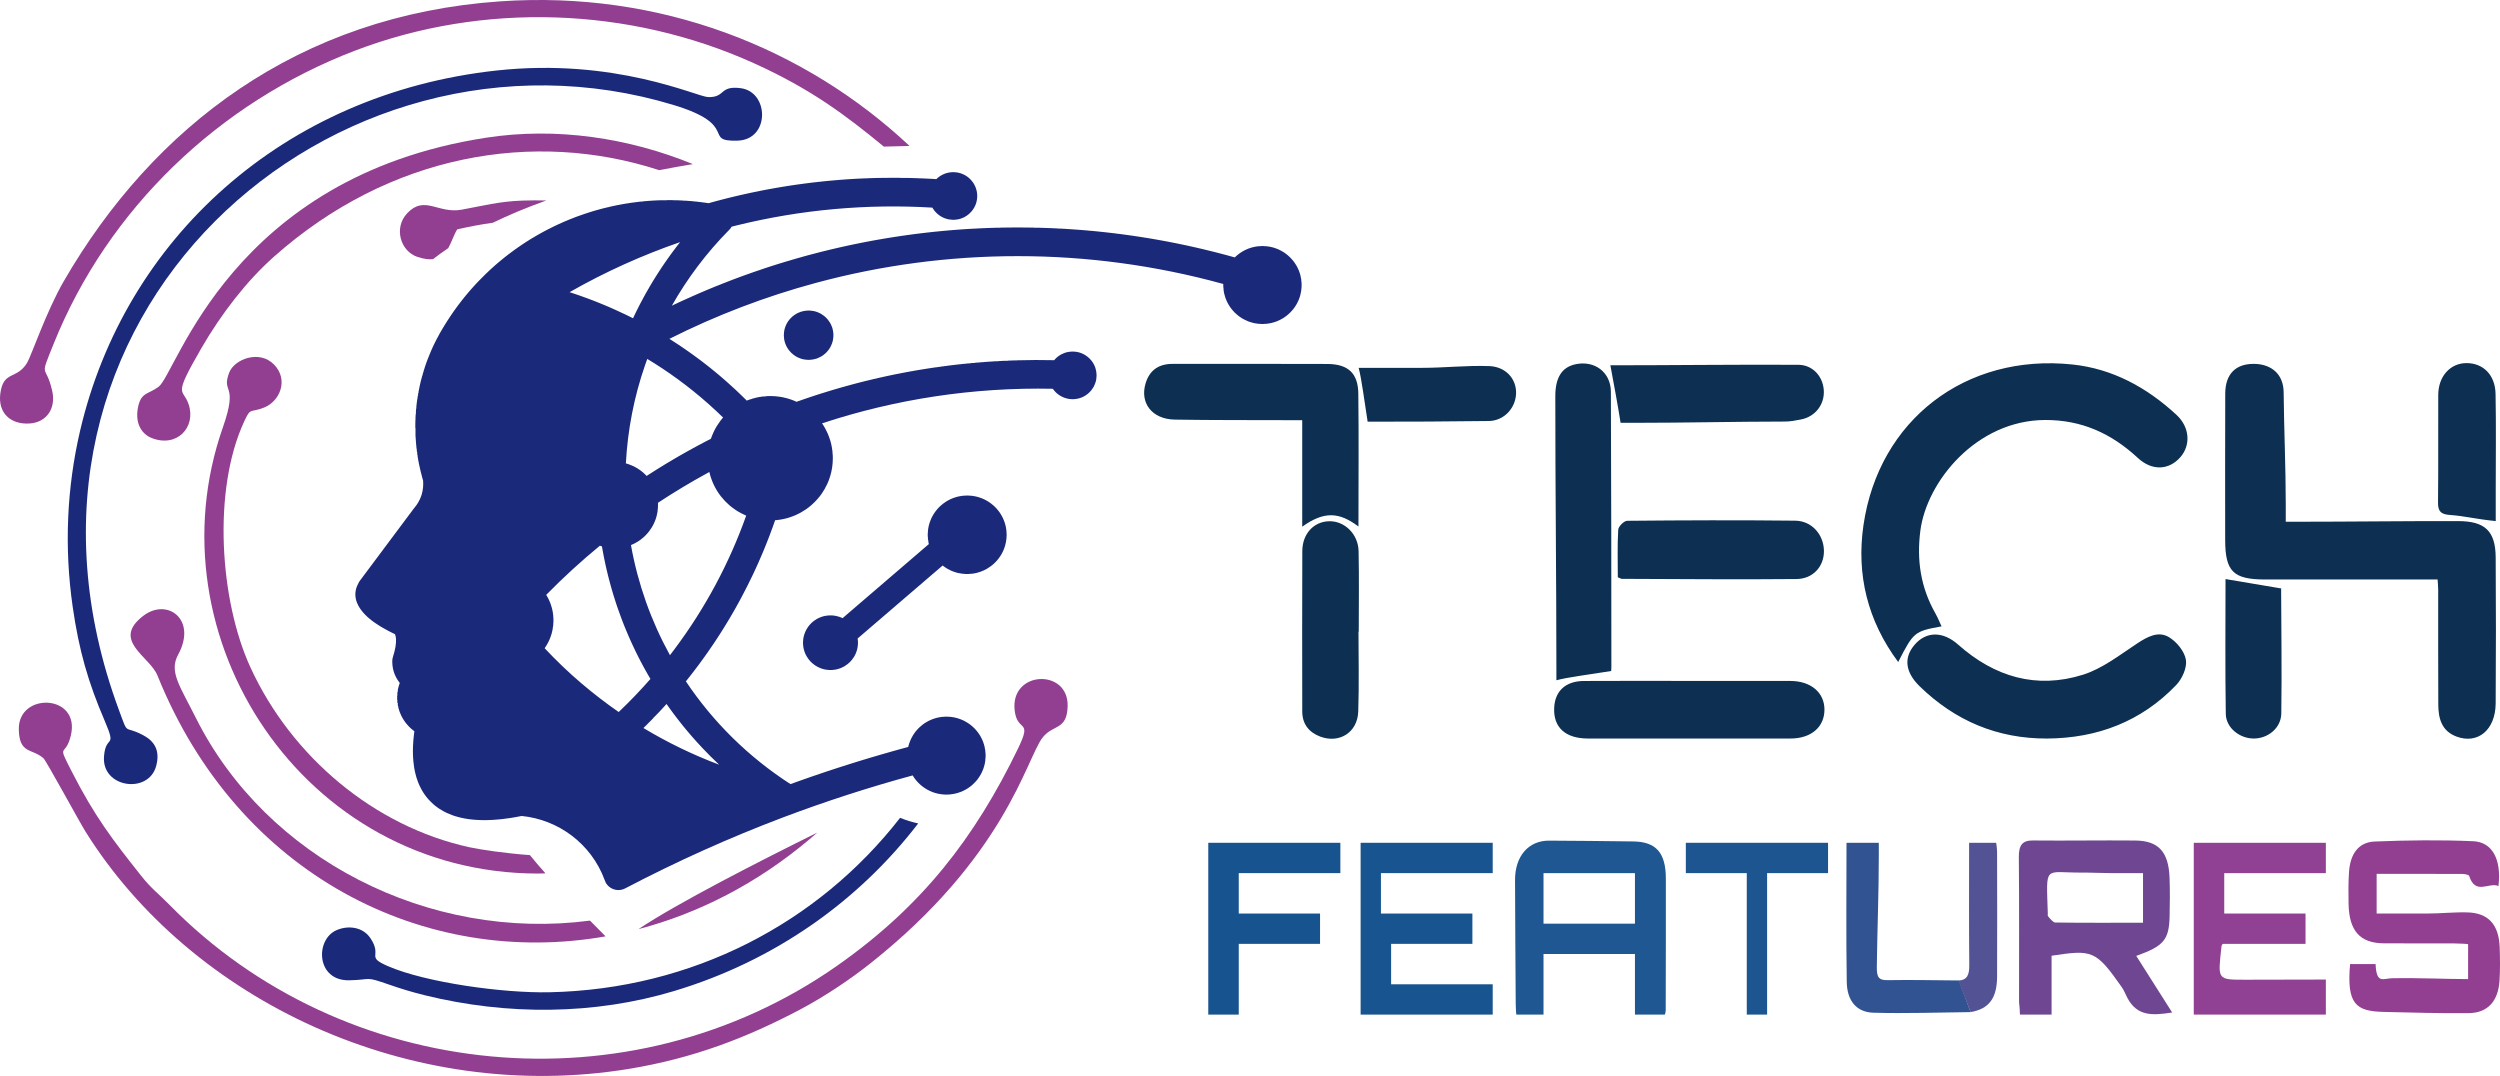 <svg width="158" height="68" viewBox="0 0 158 68" fill="none" xmlns="http://www.w3.org/2000/svg">
<path fill-rule="evenodd" clip-rule="evenodd" d="M31.626 0.084C18.855 0.962 9.673 8.029 4.037 17.761C2.925 19.682 1.973 22.504 1.71 22.935C1.048 24.017 0.207 23.397 0.019 24.88C-0.138 26.117 0.692 26.857 1.904 26.762C2.945 26.681 3.559 25.808 3.295 24.682C2.876 22.89 2.459 24.041 3.401 21.703C6.822 13.211 13.831 6.489 22.447 3.197C30.523 0.113 39.764 0.43 47.649 3.997C51.272 5.636 53.46 7.294 55.859 9.266C56.392 9.249 56.932 9.235 57.483 9.224C50.851 3.008 41.698 -0.608 31.626 0.084V0.084Z" fill="#923F92"/>
<path fill-rule="evenodd" clip-rule="evenodd" d="M50.57 63.8C52.144 62.969 53.743 61.885 54.969 60.916C63.537 54.139 64.864 47.96 65.881 46.628C66.549 45.755 67.427 46.186 67.475 44.641C67.548 42.234 63.841 42.366 64.126 44.891C64.288 46.331 65.266 45.391 64.354 47.277C61.605 52.96 58.266 57.278 52.901 61.038C39.786 70.231 21.695 68.394 10.704 57.178C9.951 56.41 9.599 56.202 8.912 55.337C7.098 53.053 5.993 51.608 4.549 48.789C3.551 46.839 4.128 47.952 4.478 46.479C5.102 43.861 1.154 43.725 1.189 46.082C1.212 47.677 2.02 47.278 2.749 47.923C2.914 48.069 5.04 51.976 5.397 52.547C12.072 63.235 25.919 69.833 39.774 67.549C43.846 66.877 47.219 65.571 50.57 63.801V63.8Z" fill="#923F92"/>
<path fill-rule="evenodd" clip-rule="evenodd" d="M31.384 4.456C17.9 5.924 7.878 15.118 5.059 27.237C4.224 30.828 4.051 34.578 4.594 38.351C4.993 41.122 5.572 43.117 6.616 45.554C7.412 47.411 6.68 46.354 6.572 47.818C6.426 49.792 9.378 50.207 9.867 48.42C10.145 47.405 9.728 46.829 9.059 46.471C7.781 45.785 8.148 46.581 7.522 44.89C-1.683 20.005 21.179 0.149 42.58 6.639C46.79 7.916 44.355 8.958 46.616 8.889C48.671 8.825 48.617 5.813 46.818 5.574C45.442 5.392 45.868 6.173 44.747 6.135C44.033 6.11 38.893 3.638 31.384 4.456Z" fill="#1B297B"/>
<path fill-rule="evenodd" clip-rule="evenodd" d="M42.591 62.637C48.993 60.718 54.287 56.915 58.03 52.041C57.662 51.961 57.278 51.846 56.887 51.687C51.692 58.355 43.754 62.519 34.729 62.711C31.773 62.775 26.903 62.09 24.534 61.068C23.06 60.433 24.206 60.481 23.408 59.288C22.94 58.589 22.02 58.461 21.268 58.787C19.909 59.377 19.971 61.995 22.069 61.955C23.535 61.926 23.005 61.673 24.588 62.226C25.348 62.492 26.043 62.701 26.839 62.898C32.068 64.188 37.577 64.141 42.591 62.637H42.591Z" fill="#1B297B"/>
<path fill-rule="evenodd" clip-rule="evenodd" d="M9.07 38.91C7.002 40.477 9.463 41.477 9.952 42.693C15.046 55.338 26.867 61.19 38.272 59.178C37.996 58.902 37.659 58.562 37.288 58.183C27.116 59.517 16.831 54.275 12.378 45.37C11.382 43.377 10.667 42.457 11.255 41.382C12.477 39.147 10.573 37.77 9.07 38.91V38.91ZM40.351 58.721C44.142 57.726 47.838 55.846 51.17 53.034C51.335 52.895 51.494 52.757 51.649 52.621C48.061 54.397 42.806 57.077 40.351 58.721H40.351Z" fill="#923F92"/>
<path fill-rule="evenodd" clip-rule="evenodd" d="M30.701 8.706C14.585 11.201 11.18 23.566 10.028 24.439C9.356 24.948 8.886 24.764 8.706 25.832C8.539 26.823 9 27.446 9.568 27.676C11.172 28.324 12.414 27.005 11.919 25.542C11.565 24.496 10.893 25.179 12.714 22.027C14.005 19.794 15.61 17.735 17.32 16.217C24.626 9.731 33.75 8.178 41.663 10.755C42.346 10.621 43.055 10.493 43.794 10.372C39.737 8.717 35.172 8.013 30.701 8.706V8.706Z" fill="#923F92"/>
<path fill-rule="evenodd" clip-rule="evenodd" d="M28.895 14.497C29.657 14.32 30.407 14.181 31.145 14.078C32.117 13.605 33.239 13.129 34.529 12.67C34.031 12.657 33.527 12.659 33.017 12.677C31.546 12.729 30.534 13.004 29.172 13.252C27.684 13.523 26.837 12.312 25.737 13.475C24.866 14.395 25.307 15.88 26.379 16.235C26.782 16.369 27.104 16.408 27.365 16.38C27.65 16.157 27.97 15.924 28.329 15.682C28.545 15.302 28.68 14.843 28.895 14.497Z" fill="#923F92"/>
<path fill-rule="evenodd" clip-rule="evenodd" d="M33.992 55.209C34.151 55.209 34.312 55.204 34.473 55.196C34.105 54.782 33.768 54.39 33.492 54.044C31.93 53.929 30.349 53.695 29.66 53.544C23.675 52.234 18.431 47.846 15.827 42.177C13.89 37.961 13.42 30.998 15.425 26.652C15.859 25.711 15.785 26.115 16.685 25.76C17.675 25.369 18.266 24.019 17.324 23.045C16.391 22.08 14.804 22.708 14.486 23.547C13.965 24.92 15.092 24.141 14.083 27.02C9.442 40.249 19.153 55.194 33.992 55.209L33.992 55.209Z" fill="#923F92"/>
<path fill-rule="evenodd" clip-rule="evenodd" d="M39.221 56.241V56.237H39.245C39.335 56.221 39.425 56.192 39.51 56.147C42.747 54.449 46.08 52.95 49.491 51.659C52.178 50.645 54.912 49.759 57.68 49.006C57.699 49.038 57.719 49.069 57.739 49.1H57.744V49.109C57.761 49.133 57.778 49.158 57.795 49.182H57.799V49.188C58.077 49.573 58.463 49.875 58.913 50.05H58.917V50.052C58.94 50.061 58.963 50.069 58.986 50.077H58.999V50.082C59.022 50.09 59.045 50.097 59.068 50.105H59.081V50.109C59.143 50.128 59.206 50.145 59.27 50.159H59.272V50.159C59.395 50.187 59.521 50.205 59.65 50.213H59.709V50.216C59.744 50.218 59.779 50.218 59.815 50.218C59.834 50.218 59.853 50.218 59.872 50.218V50.213H59.977C60.034 50.209 60.09 50.204 60.145 50.197V50.186H60.217C60.295 50.173 60.37 50.157 60.445 50.138V50.132H60.468C60.488 50.126 60.508 50.121 60.527 50.115V50.105H60.561C60.577 50.099 60.593 50.094 60.609 50.089V50.077H60.643C60.744 50.042 60.842 50 60.936 49.952V49.942H60.956C60.968 49.936 60.979 49.93 60.991 49.924V49.914H61.007C61.02 49.908 61.033 49.901 61.045 49.893V49.887H61.056C61.071 49.879 61.085 49.87 61.1 49.861V49.86H61.102C61.157 49.827 61.211 49.791 61.264 49.753V49.752H61.265C61.274 49.746 61.282 49.739 61.291 49.733V49.724H61.303C61.336 49.7 61.368 49.674 61.4 49.648V49.643H61.405C61.413 49.637 61.42 49.631 61.427 49.625V49.616H61.438C61.443 49.611 61.449 49.606 61.455 49.601V49.589H61.468C61.54 49.525 61.609 49.456 61.673 49.384V49.372H61.683C61.689 49.365 61.694 49.359 61.7 49.352V49.345H61.706C61.714 49.337 61.721 49.328 61.727 49.32V49.318H61.73C61.757 49.284 61.783 49.25 61.809 49.215V49.209H61.814C61.851 49.159 61.885 49.108 61.918 49.055V49.046H61.924C61.931 49.034 61.938 49.023 61.946 49.011V48.992H61.957C61.972 48.966 61.986 48.941 62 48.914V48.91H62.002C62.011 48.894 62.019 48.878 62.027 48.862V48.856H62.03C62.039 48.84 62.047 48.823 62.055 48.806V48.802H62.057C62.086 48.74 62.113 48.677 62.137 48.613V48.612H62.137C62.146 48.587 62.155 48.562 62.164 48.536V48.503H62.175C62.18 48.486 62.186 48.468 62.191 48.45V48.422H62.199C62.206 48.398 62.212 48.373 62.218 48.349V48.34H62.221C62.23 48.303 62.238 48.264 62.246 48.225V48.205H62.25C62.259 48.154 62.267 48.104 62.273 48.052V47.934H62.285C62.289 47.874 62.291 47.815 62.291 47.755C62.291 47.687 62.288 47.62 62.283 47.554H62.273V47.458C62.261 47.361 62.244 47.266 62.221 47.174H62.218V47.161C62.213 47.138 62.207 47.115 62.2 47.092H62.191V47.061C62.186 47.044 62.181 47.027 62.176 47.011H62.164V46.974C62.156 46.95 62.147 46.926 62.139 46.902H62.137V46.897C62.12 46.853 62.102 46.809 62.084 46.767H62.082V46.763C62.075 46.746 62.067 46.729 62.059 46.712H62.055V46.704C62.047 46.688 62.04 46.673 62.032 46.658H62.027V46.648C62.02 46.633 62.012 46.618 62.004 46.604H62V46.596C61.992 46.58 61.983 46.565 61.975 46.549H61.973V46.546C61.958 46.52 61.943 46.494 61.927 46.468H61.918V46.455C61.91 46.441 61.901 46.427 61.892 46.414H61.891V46.412C61.873 46.385 61.855 46.358 61.837 46.332H61.836V46.332C61.83 46.323 61.823 46.314 61.817 46.305H61.809V46.295C61.785 46.261 61.759 46.229 61.733 46.197H61.727V46.19C61.722 46.183 61.716 46.176 61.71 46.169H61.7V46.158C61.621 46.065 61.534 45.978 61.442 45.898H61.427V45.886L61.41 45.871H61.4V45.863C61.392 45.856 61.385 45.85 61.377 45.844H61.373V45.84C61.339 45.813 61.305 45.788 61.271 45.762H61.264V45.757C61.213 45.721 61.161 45.686 61.108 45.654H61.1V45.649C61.087 45.641 61.075 45.634 61.062 45.627H61.045V45.617C61.035 45.611 61.025 45.605 61.014 45.6H60.991V45.587C60.982 45.582 60.973 45.577 60.964 45.572H60.964V45.572C60.946 45.563 60.928 45.554 60.91 45.545H60.909V45.545C60.849 45.516 60.788 45.488 60.726 45.464H60.718V45.461C60.697 45.453 60.675 45.444 60.654 45.437H60.636V45.431C60.615 45.423 60.594 45.416 60.573 45.41H60.554V45.404C60.531 45.396 60.507 45.389 60.483 45.383H60.472V45.38C60.441 45.371 60.408 45.363 60.376 45.355H60.363V45.353C60.323 45.343 60.282 45.335 60.241 45.328H60.2V45.321C60.143 45.313 60.086 45.306 60.029 45.301H59.927V45.294C59.89 45.293 59.852 45.292 59.815 45.292C59.77 45.292 59.725 45.293 59.681 45.295V45.301H59.599C59.488 45.311 59.379 45.328 59.272 45.351V45.355H59.254C59.224 45.362 59.193 45.37 59.163 45.378V45.383H59.147C59.021 45.417 58.898 45.462 58.781 45.516V45.518H58.776C58.759 45.526 58.743 45.534 58.726 45.542V45.545H58.719C58.703 45.553 58.688 45.561 58.672 45.569V45.572H58.666C58.649 45.581 58.633 45.59 58.617 45.598V45.6H58.615C58.569 45.625 58.525 45.651 58.481 45.679V45.681H58.478C58.451 45.698 58.425 45.716 58.399 45.733V45.735H58.397C58.36 45.761 58.325 45.787 58.29 45.814V45.817H58.286C58.221 45.867 58.158 45.921 58.099 45.978V45.98H58.098C58.089 45.988 58.08 45.996 58.072 46.005V46.007H58.07C58.061 46.015 58.053 46.024 58.044 46.032V46.034H58.043C58.034 46.043 58.026 46.051 58.017 46.06V46.061H58.016C57.969 46.111 57.924 46.162 57.881 46.216V46.224H57.874C57.867 46.233 57.86 46.241 57.853 46.25V46.251H57.853C57.834 46.275 57.816 46.299 57.799 46.323V46.332H57.792C57.756 46.383 57.722 46.435 57.69 46.488V46.495H57.686C57.599 46.639 57.527 46.793 57.471 46.954V46.956H57.471C57.461 46.983 57.453 47.011 57.444 47.038V47.065H57.436C57.429 47.088 57.423 47.111 57.417 47.135V47.146H57.414C57.408 47.167 57.404 47.187 57.399 47.208C57.341 47.223 57.284 47.239 57.226 47.254V47.255H57.223C57.161 47.272 57.098 47.289 57.035 47.306V47.309H57.024L56.926 47.336V47.336H56.925C56.862 47.354 56.798 47.371 56.735 47.389V47.391H56.729C56.667 47.408 56.606 47.425 56.544 47.442V47.445H56.534C56.474 47.462 56.413 47.479 56.353 47.496V47.499H56.341C56.281 47.516 56.222 47.533 56.162 47.55V47.554H56.15C56.09 47.571 56.031 47.587 55.971 47.605V47.608H55.96C55.9 47.625 55.84 47.642 55.78 47.66V47.662H55.771C55.556 47.724 55.34 47.788 55.125 47.852V47.852H55.123L55.043 47.876V47.879H55.032C54.972 47.897 54.912 47.915 54.852 47.933V47.934H54.851L54.771 47.958V47.961H54.761L54.689 47.982V47.988H54.671C54.613 48.005 54.556 48.023 54.498 48.04V48.042H54.493L54.416 48.065V48.069H54.404C54.317 48.096 54.23 48.123 54.143 48.149V48.151H54.139L54.061 48.175V48.178H54.052C53.937 48.214 53.822 48.249 53.707 48.286V48.286H53.705C53.478 48.358 53.251 48.43 53.025 48.503L52.943 48.53V48.531H52.941L52.861 48.556V48.558H52.857L52.779 48.583V48.585H52.774L52.697 48.61V48.612H52.691L52.615 48.637V48.639H52.608L52.534 48.664V48.666H52.526L52.452 48.691V48.693H52.444L52.37 48.718V48.721H52.362L52.288 48.745V48.748H52.281L52.206 48.772V48.775H52.199L52.124 48.8V48.802H52.118L52.042 48.827V48.829H52.037L51.961 48.855V48.856H51.957L51.879 48.882V48.883H51.876C51.668 48.954 51.459 49.025 51.251 49.097V49.1H51.242L51.169 49.126V49.127H51.164L51.088 49.154V49.155H51.086C50.986 49.189 50.887 49.224 50.788 49.259V49.263H50.776L50.706 49.288V49.29H50.699L50.624 49.317V49.318H50.622C50.523 49.353 50.423 49.388 50.324 49.424V49.426H50.318C50.198 49.469 50.078 49.512 49.959 49.556C47.299 47.842 45.059 45.623 43.347 43.061C43.372 43.03 43.397 42.999 43.422 42.968V42.968H43.422C43.486 42.888 43.55 42.807 43.613 42.727V42.723H43.616C43.642 42.69 43.668 42.656 43.695 42.622V42.615H43.7C43.735 42.57 43.77 42.526 43.804 42.481V42.479H43.806C43.832 42.444 43.859 42.409 43.886 42.375V42.37H43.889C43.915 42.336 43.941 42.302 43.968 42.267V42.262H43.971C44.017 42.202 44.063 42.141 44.109 42.08C44.144 42.033 44.178 41.987 44.213 41.94V41.936H44.216C44.242 41.901 44.269 41.865 44.295 41.829V41.828H44.296C44.314 41.803 44.331 41.779 44.349 41.754V41.746H44.355C44.381 41.711 44.406 41.676 44.431 41.641V41.638H44.434L44.486 41.566V41.556H44.493C44.518 41.521 44.543 41.486 44.568 41.451V41.448H44.57L44.622 41.374V41.366H44.628C44.653 41.33 44.679 41.294 44.704 41.258V41.258H44.705L44.759 41.18V41.176H44.761C44.862 41.033 44.961 40.888 45.059 40.743V40.742H45.059C45.077 40.715 45.095 40.689 45.113 40.662V40.661H45.114L45.168 40.58V40.579H45.168C45.186 40.552 45.205 40.525 45.222 40.498V40.498H45.222C45.268 40.429 45.314 40.36 45.359 40.29V40.281H45.365C45.381 40.256 45.397 40.231 45.413 40.206V40.2H45.418C45.435 40.174 45.451 40.148 45.468 40.122V40.118H45.47C45.488 40.091 45.505 40.064 45.523 40.037H45.523C45.568 39.965 45.614 39.893 45.659 39.821V39.819H45.66C45.687 39.776 45.714 39.733 45.741 39.69V39.684H45.745C45.771 39.642 45.797 39.6 45.823 39.558V39.548H45.829L45.877 39.469V39.467H45.879C45.906 39.423 45.932 39.379 45.959 39.335V39.331H45.961C45.988 39.287 46.014 39.243 46.041 39.199V39.195H46.043C46.07 39.151 46.096 39.106 46.123 39.061V39.06H46.124C46.188 38.952 46.251 38.843 46.314 38.735V38.734H46.314C46.35 38.671 46.387 38.608 46.423 38.544V38.544H46.423L46.45 38.496V38.49H46.454C46.489 38.427 46.524 38.365 46.559 38.302V38.3H46.56L46.587 38.253V38.245H46.591L46.614 38.204V38.191H46.621C46.655 38.129 46.689 38.067 46.723 38.005V38.001H46.725L46.75 37.955V37.947H46.755C46.808 37.848 46.861 37.749 46.914 37.65V37.648H46.914C47.132 37.238 47.341 36.823 47.541 36.403V36.4H47.543C47.588 36.305 47.633 36.209 47.678 36.114V36.102H47.683L47.705 36.055V36.047H47.709L47.732 35.996V35.993H47.734C47.761 35.935 47.788 35.876 47.814 35.817V35.803H47.821L47.842 35.757V35.749H47.845L47.869 35.697V35.695H47.87C47.906 35.614 47.942 35.533 47.978 35.451V35.45H47.978C48.033 35.325 48.088 35.199 48.142 35.073V35.07H48.143C48.161 35.028 48.178 34.986 48.196 34.944V34.935H48.2C48.217 34.895 48.234 34.854 48.251 34.814V34.799H48.257L48.278 34.748V34.745H48.279C48.297 34.702 48.315 34.658 48.333 34.615V34.609H48.335C48.352 34.566 48.37 34.524 48.387 34.481V34.473H48.39C48.407 34.431 48.425 34.388 48.442 34.345V34.338H48.444C48.48 34.248 48.516 34.158 48.551 34.067V34.066H48.551C48.579 33.996 48.606 33.925 48.633 33.854V33.849H48.635C48.661 33.779 48.688 33.708 48.714 33.637V33.632H48.716L48.742 33.563V33.551H48.746C48.772 33.481 48.798 33.41 48.824 33.34V33.334H48.826L48.851 33.264V33.252H48.855C48.891 33.154 48.925 33.055 48.96 32.956V32.954H48.961C48.969 32.929 48.978 32.904 48.987 32.879C49.005 32.878 49.023 32.876 49.042 32.874V32.872H49.064C49.233 32.856 49.398 32.83 49.56 32.793V32.791H49.571C49.641 32.775 49.71 32.757 49.779 32.737V32.737H49.781C49.808 32.729 49.834 32.721 49.86 32.713V32.709H49.872C50.017 32.664 50.159 32.61 50.297 32.549V32.547H50.302C50.393 32.506 50.482 32.462 50.57 32.415V32.411H50.577C50.593 32.402 50.608 32.393 50.624 32.384V32.384H50.625C50.728 32.326 50.828 32.264 50.924 32.198V32.194H50.93C50.956 32.176 50.981 32.158 51.006 32.14V32.14H51.007C51.043 32.113 51.08 32.086 51.115 32.058V32.058H51.116C51.171 32.015 51.226 31.97 51.279 31.924V31.922H51.28C51.416 31.805 51.543 31.679 51.661 31.544V31.543H51.662C51.709 31.49 51.754 31.436 51.797 31.38V31.38H51.798C51.825 31.344 51.853 31.309 51.879 31.272V31.271H51.88C51.898 31.246 51.916 31.221 51.934 31.196V31.19H51.938C52.005 31.094 52.067 30.995 52.125 30.894V30.891H52.126C52.185 30.788 52.239 30.681 52.288 30.572V30.566H52.291C52.319 30.504 52.345 30.441 52.37 30.378V30.376H52.371C52.437 30.205 52.492 30.029 52.534 29.848V29.833H52.537C52.557 29.745 52.574 29.656 52.588 29.566V29.561H52.589C52.619 29.365 52.635 29.164 52.635 28.959C52.635 28.87 52.632 28.781 52.626 28.693H52.616V28.566C52.604 28.453 52.588 28.342 52.568 28.232H52.561V28.199C52.554 28.164 52.547 28.13 52.539 28.096H52.534V28.072C52.527 28.044 52.52 28.015 52.513 27.987H52.507V27.962C52.499 27.934 52.492 27.906 52.484 27.879H52.479V27.864C52.457 27.786 52.432 27.71 52.405 27.635H52.397V27.615C52.39 27.594 52.382 27.574 52.374 27.553H52.37V27.542C52.364 27.528 52.359 27.513 52.353 27.499H52.343V27.474C52.335 27.455 52.327 27.436 52.319 27.418H52.316V27.41C52.309 27.394 52.302 27.379 52.295 27.363H52.288V27.348C52.249 27.261 52.206 27.175 52.161 27.092H52.152V27.076C52.145 27.063 52.138 27.05 52.131 27.038H52.125V27.027C52.116 27.012 52.108 26.998 52.099 26.983H52.097V26.98C52.082 26.954 52.066 26.928 52.05 26.902H52.043V26.89C52.034 26.876 52.025 26.862 52.016 26.848H52.016V26.847C51.996 26.816 51.975 26.785 51.954 26.755C56.587 25.227 61.51 24.466 66.539 24.571C66.551 24.588 66.563 24.605 66.576 24.622H66.583V24.632C66.616 24.676 66.652 24.718 66.69 24.758H66.692V24.76C66.7 24.768 66.708 24.777 66.717 24.785H66.719V24.788C66.728 24.796 66.736 24.804 66.745 24.812H66.747V24.814C66.755 24.823 66.765 24.831 66.774 24.84H66.774V24.84C66.805 24.868 66.838 24.895 66.872 24.921H66.883V24.929C66.892 24.936 66.9 24.942 66.909 24.948H66.91V24.949C66.923 24.958 66.936 24.967 66.948 24.975H66.965V24.986C66.973 24.991 66.982 24.997 66.991 25.002H66.992V25.003C67.04 25.033 67.089 25.06 67.14 25.084H67.156V25.091C67.171 25.098 67.186 25.105 67.201 25.111H67.21V25.115C67.23 25.123 67.25 25.131 67.27 25.138H67.292V25.146C67.345 25.164 67.4 25.18 67.456 25.192H67.483V25.198C67.527 25.207 67.572 25.214 67.617 25.219H67.701V25.227C67.731 25.228 67.76 25.229 67.79 25.229C67.825 25.229 67.859 25.228 67.892 25.226V25.219H67.962C68.051 25.209 68.137 25.192 68.22 25.168V25.165H68.228C68.253 25.158 68.277 25.15 68.302 25.141V25.138H68.31C68.354 25.122 68.396 25.104 68.438 25.085V25.084H68.44C68.458 25.075 68.475 25.067 68.493 25.057V25.057H68.494C68.581 25.011 68.662 24.958 68.738 24.897V24.894H68.742C68.75 24.887 68.758 24.881 68.765 24.875V24.867H68.775C68.841 24.811 68.901 24.749 68.956 24.683V24.677H68.962C69.01 24.618 69.054 24.556 69.093 24.491V24.487H69.095C69.104 24.472 69.112 24.458 69.12 24.443V24.432H69.126C69.133 24.419 69.14 24.405 69.147 24.39V24.378H69.153C69.183 24.318 69.208 24.255 69.229 24.191V24.188H69.23C69.24 24.159 69.249 24.129 69.256 24.098V24.08H69.261C69.27 24.043 69.278 24.006 69.284 23.968V23.944H69.287C69.298 23.872 69.304 23.799 69.304 23.724C69.304 23.651 69.298 23.58 69.288 23.51H69.284V23.479C69.272 23.406 69.254 23.335 69.232 23.265H69.229V23.256C69.221 23.232 69.213 23.208 69.204 23.184H69.202V23.18C69.173 23.106 69.139 23.035 69.099 22.967H69.093V22.956C69.084 22.942 69.075 22.927 69.066 22.913H69.066V22.912C69.042 22.875 69.016 22.839 68.989 22.804H68.984V22.797C68.906 22.698 68.816 22.61 68.717 22.533H68.711V22.528C68.662 22.491 68.61 22.456 68.556 22.424H68.547V22.419C68.534 22.412 68.521 22.404 68.507 22.397H68.493V22.389C68.415 22.349 68.334 22.315 68.25 22.288H68.247V22.288C68.216 22.278 68.185 22.269 68.153 22.261H68.138V22.258C68.098 22.248 68.056 22.24 68.015 22.234H67.974V22.229C67.914 22.221 67.852 22.218 67.79 22.218C67.733 22.218 67.675 22.221 67.62 22.227V22.234H67.565C67.519 22.241 67.473 22.25 67.429 22.261V22.261H67.426C67.399 22.268 67.373 22.275 67.347 22.283V22.288H67.329C67.308 22.295 67.286 22.303 67.265 22.311V22.316H67.251C67.19 22.339 67.131 22.366 67.074 22.396V22.397H67.072C67.045 22.412 67.018 22.427 66.992 22.443V22.451H66.979C66.965 22.46 66.951 22.469 66.938 22.478V22.479H66.937C66.9 22.504 66.864 22.531 66.829 22.56V22.56H66.828C66.819 22.567 66.81 22.575 66.801 22.583V22.587H66.796C66.789 22.593 66.781 22.6 66.774 22.607V22.614H66.766C66.759 22.62 66.753 22.626 66.747 22.632V22.641H66.737C66.731 22.647 66.725 22.652 66.719 22.658V22.669H66.709C66.703 22.674 66.698 22.68 66.692 22.686V22.696H66.683C66.677 22.702 66.671 22.709 66.665 22.715V22.723H66.658C66.646 22.736 66.634 22.75 66.623 22.764C65.834 22.746 65.047 22.749 64.264 22.772V22.777H64.116C63.974 22.782 63.833 22.787 63.691 22.793V22.804H63.439C63.323 22.81 63.207 22.816 63.091 22.822V22.831H62.929C62.792 22.839 62.655 22.848 62.518 22.858V22.858H62.504C62.4 22.866 62.295 22.873 62.191 22.881V22.886H62.129C62.049 22.892 61.97 22.898 61.891 22.904V22.913H61.792C61.725 22.918 61.658 22.924 61.59 22.93V22.94H61.483C61.419 22.946 61.354 22.952 61.291 22.958V22.967H61.194C61.135 22.973 61.077 22.979 61.018 22.985V22.994H60.924C60.855 23.001 60.786 23.009 60.718 23.016V23.021H60.669C60.512 23.038 60.355 23.056 60.199 23.075V23.076H60.195C60.133 23.083 60.071 23.091 60.008 23.098V23.103H59.974C59.922 23.109 59.869 23.116 59.817 23.122V23.13H59.76C59.715 23.136 59.671 23.141 59.626 23.147V23.157H59.554C59.514 23.162 59.475 23.168 59.435 23.173V23.184H59.355C59.318 23.189 59.281 23.194 59.244 23.2V23.211H59.163C59.118 23.218 59.072 23.224 59.026 23.231V23.238H58.977C58.929 23.245 58.882 23.252 58.835 23.259V23.265H58.794C58.744 23.273 58.694 23.281 58.644 23.289V23.293H58.618C58.563 23.301 58.508 23.31 58.453 23.319V23.32H58.446C58.339 23.337 58.233 23.354 58.126 23.372V23.374H58.114C58.063 23.383 58.013 23.391 57.962 23.4V23.401H57.953C57.911 23.408 57.868 23.416 57.826 23.423V23.428H57.795C57.76 23.434 57.725 23.441 57.689 23.447V23.455H57.642C57.603 23.462 57.565 23.469 57.526 23.476V23.483H57.491C57.457 23.489 57.423 23.495 57.389 23.501V23.51H57.343L57.253 23.526V23.537H57.198L57.089 23.557V23.564H57.054C57.02 23.57 56.986 23.577 56.953 23.584V23.591H56.914C56.882 23.598 56.849 23.604 56.816 23.61V23.618H56.775C56.734 23.626 56.694 23.635 56.653 23.643V23.645H56.641C56.599 23.654 56.558 23.662 56.516 23.671V23.672H56.506C56.464 23.681 56.422 23.69 56.38 23.699V23.7H56.375C56.249 23.726 56.123 23.752 55.998 23.779V23.781H55.99C55.956 23.788 55.923 23.796 55.889 23.803V23.808H55.866C55.837 23.815 55.809 23.821 55.78 23.827V23.835H55.743C55.71 23.843 55.677 23.85 55.643 23.858V23.863H55.622C55.593 23.869 55.563 23.876 55.534 23.882V23.89H55.502C55.476 23.895 55.451 23.901 55.425 23.907V23.917H55.385L55.316 23.933V23.944H55.267C55.238 23.951 55.209 23.958 55.179 23.965V23.971H55.152L55.07 23.99V23.998H55.038L54.961 24.017V24.025H54.925L54.852 24.043V24.052H54.813L54.716 24.076V24.08H54.703L54.607 24.104V24.107H54.594C54.562 24.115 54.53 24.123 54.497 24.131V24.134H54.486C54.453 24.142 54.421 24.15 54.388 24.159V24.161H54.379C54.309 24.179 54.24 24.197 54.17 24.215V24.215H54.169C54.105 24.232 54.042 24.248 53.979 24.265V24.27H53.962L53.87 24.294V24.297H53.86C53.836 24.303 53.812 24.309 53.788 24.316V24.324H53.759C53.732 24.331 53.706 24.338 53.679 24.346V24.351H53.659L53.597 24.368V24.378H53.56L53.488 24.398V24.405H53.462L53.406 24.421V24.432H53.365C53.342 24.439 53.319 24.445 53.297 24.451V24.46H53.267C53.241 24.467 53.214 24.475 53.188 24.482V24.487H53.172L53.106 24.506V24.514H53.077L52.997 24.537V24.541H52.983L52.915 24.561V24.568H52.89L52.806 24.593V24.595H52.797L52.724 24.617V24.622H52.705L52.615 24.649V24.649H52.614C52.587 24.658 52.56 24.665 52.533 24.674V24.677H52.523C52.289 24.747 52.056 24.819 51.824 24.893V24.894H51.822L51.742 24.919V24.921H51.737L51.66 24.946V24.948H51.653L51.578 24.972V24.975H51.569L51.496 24.999V25.002H51.486L51.415 25.026V25.029H51.403L51.333 25.053V25.057H51.321C51.297 25.064 51.274 25.072 51.251 25.08V25.084H51.239L51.169 25.107V25.111H51.158C51.135 25.119 51.111 25.127 51.087 25.135V25.138H51.077C51.053 25.146 51.029 25.154 51.005 25.163V25.165H50.998L50.923 25.19V25.192H50.918L50.842 25.218V25.219H50.839C50.673 25.276 50.508 25.334 50.343 25.393C50.294 25.37 50.244 25.349 50.194 25.328H50.187V25.325C50.143 25.307 50.099 25.29 50.055 25.274H50.051V25.272C49.971 25.243 49.891 25.216 49.81 25.192H49.805V25.191C49.775 25.182 49.744 25.173 49.714 25.165H49.696V25.16C49.626 25.142 49.556 25.125 49.485 25.111H49.478V25.109C49.432 25.1 49.386 25.091 49.34 25.084H49.314V25.08C49.109 25.047 48.898 25.029 48.683 25.029C48.583 25.029 48.484 25.033 48.386 25.04V25.057H48.218C48.183 25.061 48.148 25.065 48.114 25.07V25.084H48.027C47.946 25.097 47.866 25.113 47.786 25.132V25.138H47.76C47.741 25.142 47.723 25.147 47.704 25.152V25.165H47.653C47.634 25.17 47.614 25.176 47.595 25.181V25.192H47.557C47.542 25.197 47.528 25.201 47.513 25.206V25.219H47.469C47.457 25.223 47.444 25.227 47.431 25.232V25.247H47.388C47.366 25.254 47.344 25.262 47.322 25.27V25.274H47.312C47.288 25.282 47.264 25.291 47.241 25.301V25.301H47.24C47.225 25.306 47.211 25.312 47.196 25.318C47.044 25.166 46.89 25.015 46.735 24.867H46.722V24.855L46.707 24.84H46.695V24.828L46.678 24.812H46.668V24.802L46.65 24.785H46.64V24.777L46.621 24.758H46.613V24.751L46.592 24.731H46.586V24.725L46.563 24.704H46.559V24.699L46.534 24.677H46.531V24.674L46.505 24.649H46.504V24.648C46.318 24.474 46.129 24.303 45.938 24.134H45.931V24.128L45.907 24.107H45.904V24.104C45.853 24.059 45.803 24.015 45.752 23.971H45.74V23.961L45.721 23.944H45.713V23.937L45.69 23.917H45.685V23.913C45.634 23.869 45.583 23.825 45.531 23.781H45.522V23.773L45.499 23.754H45.495V23.75C45.443 23.706 45.39 23.662 45.338 23.618H45.331V23.613L45.305 23.591H45.304V23.59C45.249 23.545 45.195 23.5 45.141 23.455H45.14V23.455C45.096 23.419 45.052 23.383 45.008 23.347H45.004V23.344C44.96 23.308 44.916 23.273 44.873 23.238H44.867V23.234C44.835 23.208 44.803 23.183 44.77 23.157H44.758V23.147L44.736 23.13H44.731V23.126C44.698 23.1 44.665 23.074 44.632 23.048H44.621V23.04L44.597 23.021H44.594V23.019C44.56 22.992 44.526 22.966 44.492 22.94H44.485V22.934C44.452 22.909 44.419 22.884 44.386 22.858H44.376V22.851L44.35 22.831H44.349V22.83C44.313 22.803 44.278 22.776 44.243 22.75H44.24V22.747C44.205 22.721 44.169 22.695 44.134 22.669H44.13V22.666C44.059 22.612 43.986 22.559 43.913 22.506H43.912V22.505C43.85 22.459 43.788 22.415 43.726 22.37H43.721V22.366L43.65 22.316H43.639V22.308C43.605 22.283 43.57 22.259 43.535 22.234H43.53V22.231C43.506 22.214 43.482 22.197 43.458 22.18H43.448V22.173L43.38 22.126H43.367V22.116L43.341 22.099H43.339V22.097C43.314 22.079 43.288 22.062 43.263 22.044H43.258V22.041L43.184 21.99H43.176V21.985L43.104 21.936H43.094V21.929C43.011 21.873 42.929 21.818 42.846 21.763C42.669 21.645 42.488 21.529 42.307 21.415C45.267 19.925 48.366 18.742 51.553 17.882C59.846 15.642 68.734 15.583 77.31 17.947V18.014C77.31 18.082 77.313 18.151 77.319 18.218H77.33V18.327C77.337 18.382 77.346 18.436 77.356 18.489H77.357V18.494C77.364 18.529 77.372 18.564 77.38 18.598H77.385V18.615C77.39 18.637 77.396 18.658 77.402 18.679H77.412V18.714C77.419 18.739 77.427 18.763 77.435 18.788H77.439V18.8C77.447 18.823 77.455 18.846 77.464 18.869H77.466V18.876C77.483 18.92 77.5 18.963 77.519 19.005H77.521V19.009C77.528 19.026 77.536 19.043 77.544 19.059H77.548V19.069C77.555 19.084 77.563 19.099 77.57 19.113H77.576V19.124C77.583 19.139 77.591 19.153 77.598 19.168H77.603V19.176C77.611 19.192 77.62 19.207 77.628 19.222H77.63V19.225C77.645 19.252 77.66 19.278 77.677 19.303H77.685V19.317C77.693 19.33 77.702 19.344 77.711 19.358H77.712V19.359C77.736 19.395 77.761 19.431 77.787 19.466H77.794V19.476C77.819 19.51 77.844 19.543 77.871 19.575H77.876V19.581C77.882 19.588 77.888 19.595 77.894 19.602H77.903V19.613C77.908 19.618 77.912 19.624 77.917 19.629H77.93V19.644C78.002 19.725 78.08 19.802 78.163 19.873H78.176V19.884C78.182 19.89 78.188 19.895 78.195 19.901H78.203V19.907C78.211 19.914 78.219 19.921 78.228 19.928H78.23V19.93C78.264 19.957 78.299 19.983 78.334 20.009H78.339V20.013C78.391 20.05 78.444 20.085 78.498 20.118H78.503V20.121C78.516 20.129 78.53 20.137 78.544 20.145H78.558V20.153C78.569 20.159 78.581 20.166 78.592 20.172H78.612V20.183C78.699 20.23 78.789 20.271 78.882 20.308H78.885V20.309C78.908 20.318 78.932 20.326 78.955 20.335H78.967V20.339C78.99 20.347 79.013 20.355 79.036 20.362H79.076V20.374C79.093 20.379 79.111 20.384 79.128 20.389H79.158V20.397C79.184 20.404 79.21 20.41 79.237 20.416H79.24V20.417C79.285 20.427 79.33 20.436 79.376 20.443H79.431V20.452C79.487 20.46 79.545 20.466 79.603 20.47H79.703V20.476C79.731 20.477 79.759 20.477 79.787 20.477C79.814 20.477 79.84 20.477 79.867 20.476V20.47H79.971C80.028 20.466 80.084 20.46 80.14 20.452V20.443H80.198C80.242 20.436 80.287 20.427 80.331 20.417V20.416H80.337C80.362 20.41 80.388 20.404 80.413 20.398V20.389H80.445C80.471 20.382 80.497 20.375 80.522 20.367V20.362H80.537C80.56 20.355 80.582 20.348 80.604 20.34V20.335H80.618C80.641 20.327 80.663 20.319 80.686 20.31V20.308H80.692C80.755 20.283 80.816 20.256 80.876 20.226V20.226H80.877C80.904 20.213 80.931 20.199 80.958 20.184V20.172H80.982C80.992 20.166 81.002 20.16 81.013 20.154V20.145H81.03C81.043 20.137 81.055 20.13 81.067 20.123V20.118H81.076C81.129 20.085 81.181 20.051 81.231 20.015V20.009H81.239C81.274 19.984 81.307 19.959 81.34 19.932V19.928H81.346C81.353 19.922 81.36 19.916 81.368 19.91V19.901H81.379L81.395 19.887V19.873H81.411C81.503 19.794 81.588 19.708 81.668 19.616V19.602H81.68C81.685 19.596 81.69 19.59 81.695 19.584V19.575H81.703C81.709 19.567 81.716 19.559 81.722 19.551V19.548H81.725C81.752 19.514 81.778 19.479 81.804 19.443V19.439H81.807C81.825 19.414 81.842 19.389 81.859 19.363V19.358H81.862C81.88 19.331 81.897 19.304 81.913 19.277V19.276H81.914C81.923 19.261 81.932 19.246 81.941 19.231V19.222H81.945C81.953 19.209 81.96 19.195 81.968 19.182V19.168H81.975C81.982 19.155 81.989 19.143 81.995 19.13V19.113H82.003C82.01 19.101 82.016 19.088 82.022 19.075V19.059H82.03C82.046 19.024 82.062 18.989 82.077 18.953V18.951H82.078C82.087 18.929 82.096 18.907 82.104 18.884V18.869H82.11C82.117 18.849 82.125 18.829 82.132 18.809V18.788H82.138C82.146 18.767 82.152 18.745 82.159 18.724V18.706H82.164C82.172 18.68 82.179 18.654 82.186 18.627V18.598H82.193C82.213 18.516 82.229 18.433 82.241 18.349V18.245H82.253C82.26 18.169 82.263 18.092 82.263 18.014C82.263 17.936 82.26 17.859 82.253 17.784H82.241V17.678C82.228 17.585 82.21 17.493 82.187 17.404H82.186V17.4C82.179 17.374 82.172 17.348 82.165 17.322H82.159V17.303C82.153 17.282 82.146 17.262 82.139 17.241H82.132V17.218C82.125 17.198 82.118 17.179 82.111 17.16H82.104V17.143C82.096 17.121 82.088 17.099 82.079 17.078H82.077V17.074C82.055 17.02 82.03 16.967 82.004 16.915H81.995V16.897C81.989 16.885 81.983 16.873 81.976 16.861H81.968V16.845C81.961 16.832 81.954 16.819 81.947 16.807H81.941V16.796C81.932 16.781 81.924 16.767 81.915 16.753H81.913V16.75C81.88 16.695 81.845 16.642 81.808 16.59H81.804V16.584C81.779 16.549 81.753 16.515 81.726 16.481H81.722V16.476C81.716 16.469 81.71 16.461 81.704 16.454H81.695V16.442C81.691 16.437 81.686 16.432 81.682 16.427H81.668V16.41C81.58 16.309 81.484 16.215 81.382 16.128H81.368V16.116C81.361 16.111 81.355 16.106 81.349 16.101H81.34V16.094C81.332 16.088 81.323 16.081 81.315 16.074H81.313V16.073C81.278 16.045 81.241 16.018 81.204 15.993H81.204V15.992C81.177 15.974 81.15 15.956 81.123 15.938H81.122V15.938C81.108 15.929 81.094 15.92 81.08 15.911H81.067V15.904C81.056 15.897 81.045 15.891 81.034 15.884H81.013V15.872C81.004 15.867 80.995 15.862 80.986 15.857H80.986V15.857C80.969 15.848 80.952 15.839 80.935 15.83H80.931V15.828C80.915 15.819 80.898 15.811 80.882 15.803H80.876V15.8C80.859 15.792 80.842 15.784 80.825 15.775H80.822V15.774C80.781 15.755 80.74 15.738 80.698 15.721H80.686V15.716C80.666 15.709 80.645 15.701 80.625 15.694H80.604V15.687C80.584 15.68 80.565 15.673 80.545 15.667H80.522V15.66C80.499 15.653 80.477 15.646 80.454 15.64H80.44V15.636C80.409 15.628 80.379 15.62 80.348 15.613H80.331V15.609C80.292 15.6 80.252 15.592 80.212 15.586H80.167V15.578C80.112 15.57 80.057 15.563 80.001 15.558H79.894V15.552C79.859 15.55 79.823 15.549 79.787 15.549C79.75 15.549 79.713 15.55 79.676 15.552V15.558H79.571C79.515 15.563 79.459 15.57 79.403 15.579V15.586H79.361C79.32 15.593 79.28 15.601 79.24 15.61V15.613H79.226C79.194 15.62 79.162 15.628 79.13 15.637V15.64H79.119C79.096 15.646 79.072 15.653 79.049 15.661V15.667H79.029C79.008 15.674 78.987 15.681 78.967 15.688V15.694H78.949C78.927 15.702 78.906 15.71 78.885 15.718V15.721H78.876C78.814 15.746 78.754 15.773 78.694 15.802V15.803H78.692C78.674 15.811 78.657 15.82 78.639 15.829V15.83H78.638C78.611 15.844 78.584 15.859 78.558 15.874V15.884H78.54C78.528 15.891 78.515 15.899 78.503 15.906V15.911H78.495C78.442 15.944 78.39 15.978 78.339 16.014V16.02H78.332C78.297 16.045 78.263 16.071 78.23 16.097V16.101H78.225L78.203 16.119V16.128H78.192L78.176 16.142V16.155H78.16C78.119 16.192 78.078 16.23 78.038 16.269C77.968 16.249 77.897 16.229 77.826 16.21H77.821V16.209C77.79 16.2 77.759 16.191 77.728 16.183H77.712V16.178C77.651 16.162 77.59 16.145 77.528 16.128H77.521V16.126C77.49 16.118 77.458 16.11 77.427 16.101H77.412V16.097L77.325 16.074H77.303V16.068C77.276 16.061 77.25 16.054 77.224 16.047H77.221V16.046C77.187 16.037 77.153 16.029 77.12 16.02H77.112V16.018C77.079 16.009 77.047 16.001 77.015 15.993H77.003V15.989L76.909 15.966H76.893V15.961C76.864 15.954 76.834 15.946 76.804 15.938H76.784V15.933C76.534 15.87 76.282 15.808 76.031 15.748H76.021V15.746C75.986 15.738 75.952 15.729 75.918 15.721H75.911V15.72C75.874 15.711 75.837 15.703 75.8 15.694H75.775V15.688L75.683 15.667H75.666V15.663C75.632 15.655 75.599 15.647 75.565 15.64H75.557V15.638L75.446 15.613H75.42V15.607C75.388 15.6 75.356 15.593 75.323 15.586H75.311V15.583C75.275 15.575 75.238 15.566 75.201 15.558H75.175V15.553C75.143 15.546 75.111 15.538 75.079 15.531H75.066V15.528C74.985 15.511 74.905 15.494 74.824 15.477H74.82V15.476C74.647 15.439 74.473 15.403 74.3 15.368H74.275V15.363C74.237 15.356 74.201 15.349 74.163 15.341H74.138V15.336C74.1 15.329 74.062 15.322 74.025 15.314H74.002V15.31C73.963 15.302 73.924 15.294 73.886 15.287H73.865V15.283C73.825 15.275 73.784 15.268 73.744 15.26H73.729V15.257C73.685 15.249 73.642 15.241 73.598 15.233H73.565V15.227C73.528 15.22 73.49 15.213 73.453 15.206H73.429V15.201C73.387 15.194 73.345 15.186 73.303 15.178H73.292V15.177C73.141 15.149 72.99 15.123 72.839 15.097H72.829V15.095C72.778 15.087 72.728 15.078 72.678 15.07H72.665V15.068C72.615 15.059 72.566 15.051 72.516 15.043H72.501V15.04C72.45 15.032 72.398 15.024 72.347 15.016H72.31V15.01C72.266 15.003 72.222 14.995 72.178 14.989H72.147V14.984C72.098 14.976 72.05 14.969 72.002 14.961H71.983V14.959C71.93 14.95 71.876 14.942 71.823 14.934H71.792V14.93C71.742 14.922 71.691 14.914 71.641 14.907H71.628V14.905C71.569 14.897 71.51 14.888 71.451 14.88H71.437V14.878C71.311 14.86 71.185 14.843 71.059 14.826H71.055V14.825C70.989 14.816 70.923 14.807 70.857 14.799H70.837V14.796C70.772 14.787 70.707 14.78 70.642 14.771H70.591V14.765C70.536 14.758 70.481 14.751 70.426 14.744H70.373V14.738C70.314 14.731 70.254 14.724 70.195 14.717H70.155V14.713C70.091 14.705 70.026 14.697 69.961 14.69H69.937V14.687C69.775 14.669 69.614 14.652 69.452 14.636H69.446V14.635C69.357 14.626 69.269 14.617 69.18 14.609H69.146V14.605C69.059 14.597 68.973 14.589 68.887 14.581H68.818V14.575C68.738 14.568 68.658 14.561 68.578 14.554H68.518V14.549C68.428 14.542 68.338 14.534 68.247 14.527H68.191V14.523C67.951 14.505 67.712 14.488 67.473 14.473H67.4V14.468C67.269 14.46 67.138 14.453 67.007 14.446H66.881V14.44C66.73 14.432 66.579 14.425 66.427 14.419H66.363V14.416C66.118 14.406 65.874 14.398 65.629 14.392H65.353V14.385C64.643 14.37 63.934 14.371 63.226 14.386V14.392H63.001C62.767 14.398 62.532 14.405 62.298 14.414V14.419H62.197C62.04 14.425 61.882 14.433 61.725 14.441V14.446H61.625C61.477 14.454 61.328 14.462 61.179 14.471V14.473H61.154C61.026 14.481 60.898 14.489 60.77 14.498V14.5H60.746C60.645 14.507 60.544 14.515 60.443 14.522V14.527H60.381C60.293 14.534 60.204 14.541 60.115 14.548V14.554H60.046C59.96 14.562 59.874 14.569 59.788 14.576V14.581H59.734C59.552 14.598 59.37 14.616 59.188 14.634V14.636H59.172C59.096 14.644 59.019 14.651 58.943 14.659V14.663H58.91C58.839 14.671 58.768 14.678 58.697 14.686V14.69H58.664C58.602 14.697 58.541 14.704 58.479 14.711V14.717H58.427C58.362 14.725 58.298 14.732 58.233 14.74V14.744H58.199C58.128 14.753 58.058 14.762 57.988 14.771V14.771H57.98C57.91 14.78 57.84 14.789 57.769 14.798V14.799H57.767C57.64 14.815 57.514 14.832 57.387 14.85V14.853H57.363C57.307 14.861 57.252 14.868 57.197 14.876V14.88H57.169C57.115 14.888 57.06 14.896 57.005 14.904V14.907H56.982C56.935 14.914 56.888 14.92 56.842 14.927V14.934H56.797C56.748 14.941 56.7 14.949 56.651 14.957V14.961H56.619C56.566 14.97 56.513 14.977 56.46 14.986V14.989H56.442C56.275 15.015 56.108 15.042 55.941 15.07V15.07H55.941C55.841 15.087 55.741 15.104 55.641 15.121V15.124H55.622C55.574 15.133 55.526 15.141 55.478 15.15V15.151H55.469C55.426 15.159 55.384 15.166 55.341 15.174V15.178H55.317C55.271 15.187 55.224 15.195 55.178 15.204V15.206H55.166C55.124 15.213 55.083 15.221 55.041 15.229V15.233H55.021C54.982 15.24 54.944 15.247 54.905 15.255V15.26H54.876C54.831 15.268 54.786 15.277 54.741 15.285V15.287H54.733C54.69 15.295 54.647 15.304 54.605 15.312V15.314H54.594C54.461 15.34 54.328 15.367 54.196 15.394V15.396H54.186C54.143 15.404 54.101 15.413 54.059 15.421V15.423H54.053C54.009 15.432 53.966 15.44 53.923 15.45V15.45H53.921C53.885 15.457 53.849 15.465 53.813 15.473V15.477H53.794C53.755 15.485 53.716 15.493 53.677 15.502V15.504H53.666C53.633 15.511 53.601 15.518 53.568 15.525V15.531H53.539C53.503 15.539 53.467 15.547 53.432 15.555V15.558H53.416C53.376 15.567 53.336 15.576 53.295 15.585V15.586H53.294C53.258 15.594 53.222 15.601 53.186 15.61V15.613H53.171C53.094 15.63 53.017 15.648 52.941 15.665V15.667H52.934C52.818 15.694 52.702 15.721 52.586 15.748V15.748H52.585C52.549 15.757 52.513 15.766 52.477 15.774V15.775H52.472C52.437 15.784 52.402 15.792 52.368 15.8V15.803H52.358C52.325 15.811 52.292 15.819 52.258 15.827V15.83H52.247C52.215 15.838 52.182 15.846 52.149 15.854V15.857H52.138L52.04 15.881V15.884H52.028C51.996 15.892 51.964 15.9 51.931 15.908V15.911H51.919C51.886 15.919 51.854 15.928 51.822 15.936V15.938H51.812C51.779 15.947 51.746 15.955 51.713 15.964V15.966H51.706L51.604 15.992V15.993H51.601C51.425 16.038 51.25 16.084 51.075 16.131C51.015 16.148 50.955 16.164 50.895 16.18V16.183H50.886C50.825 16.199 50.764 16.216 50.703 16.233V16.237H50.69L50.622 16.256V16.264H50.593L50.513 16.287V16.291H50.496L50.431 16.31V16.318H50.401L50.322 16.341V16.346H50.306L50.24 16.364V16.373H50.212L50.158 16.388V16.4H50.118L50.049 16.42V16.427H50.025L49.967 16.444V16.454H49.933L49.885 16.468V16.481H49.841L49.776 16.501V16.508H49.75L49.694 16.525V16.535H49.66L49.585 16.558V16.562H49.57L49.503 16.583V16.59H49.481L49.421 16.608V16.617H49.392L49.312 16.642V16.644H49.304L49.23 16.667V16.671H49.217L49.148 16.692V16.698H49.13C48.991 16.742 48.851 16.786 48.712 16.831V16.834H48.704L48.63 16.858V16.861H48.62L48.548 16.884V16.888H48.537L48.466 16.911V16.915H48.454L48.385 16.938V16.942H48.372L48.303 16.965V16.97H48.29L48.221 16.993V16.997H48.209L48.139 17.02V17.024H48.128L48.084 17.039V17.051H48.047L48.003 17.066V17.078H47.968L47.921 17.094V17.105H47.888L47.839 17.122V17.132H47.809L47.757 17.15V17.16H47.73L47.675 17.178V17.187H47.652L47.593 17.207V17.214H47.574L47.511 17.236V17.241H47.496L47.43 17.265V17.268H47.419L47.375 17.284V17.295H47.343L47.293 17.313V17.322H47.267L47.212 17.342V17.349H47.191L47.13 17.371V17.377H47.115L47.048 17.401V17.404H47.04L46.966 17.431V17.431H46.965C46.82 17.484 46.674 17.538 46.529 17.592V17.594H46.524C46.48 17.61 46.437 17.627 46.393 17.643V17.648H46.38L46.311 17.674V17.675H46.308L46.257 17.695V17.702H46.237L46.175 17.726V17.729H46.166L46.12 17.747V17.757H46.095L46.038 17.778V17.784H46.024L45.984 17.799V17.811H45.954L45.902 17.831V17.838H45.885L45.847 17.853V17.865H45.815L45.766 17.885V17.892H45.746L45.711 17.906V17.919H45.677L45.629 17.938V17.947H45.608L45.575 17.96V17.974H45.54L45.493 17.993V18.001H45.472L45.438 18.015V18.028H45.404L45.356 18.047V18.055H45.337L45.275 18.08V18.082H45.27L45.22 18.102V18.109H45.203L45.138 18.136V18.137H45.136L45.084 18.158V18.164H45.07C45.029 18.18 44.988 18.197 44.947 18.214V18.218H44.938C44.896 18.235 44.853 18.253 44.811 18.271V18.272H44.807C44.617 18.352 44.427 18.432 44.238 18.513V18.517H44.231L44.183 18.537V18.544H44.168C44.127 18.561 44.087 18.578 44.047 18.596V18.598H44.043L43.992 18.62V18.625H43.981L43.938 18.644V18.652H43.919L43.883 18.668V18.679H43.857L43.801 18.704V18.706H43.795L43.747 18.728V18.734H43.734L43.692 18.752V18.761H43.673L43.638 18.776V18.788H43.612L43.583 18.801V18.815H43.552L43.501 18.838V18.842H43.491L43.447 18.862V18.869H43.431L43.392 18.887V18.896H43.371L43.338 18.912V18.924H43.311L43.256 18.949V18.951H43.251L43.201 18.974V18.978H43.192L43.147 18.999V19.005H43.133L43.092 19.024V19.032H43.074L43.037 19.049V19.059H43.015L42.901 19.112V19.113H42.898L42.846 19.137V19.141H42.84L42.792 19.163V19.168H42.782L42.737 19.189V19.195H42.724C42.636 19.236 42.548 19.278 42.461 19.32C43.442 17.588 44.655 15.973 46.085 14.528C46.147 14.469 46.199 14.401 46.242 14.325C46.363 14.294 46.485 14.263 46.609 14.233C50.609 13.253 54.76 12.872 58.925 13.122C58.93 13.129 58.934 13.136 58.938 13.143H58.942V13.149C58.957 13.175 58.973 13.2 58.989 13.225H58.996V13.235C59 13.24 59.004 13.246 59.008 13.252H59.023V13.273C59.032 13.284 59.04 13.295 59.049 13.306H59.051V13.309C59.057 13.317 59.064 13.325 59.07 13.334H59.078V13.343C59.132 13.408 59.191 13.468 59.255 13.523H59.269V13.535C59.275 13.54 59.281 13.546 59.287 13.55H59.296V13.558C59.305 13.565 59.313 13.571 59.322 13.578H59.324V13.579C59.347 13.598 59.372 13.615 59.397 13.632H59.405V13.638C59.431 13.655 59.457 13.671 59.483 13.686H59.487V13.689C59.502 13.697 59.517 13.705 59.531 13.713H59.542V13.719C59.556 13.726 59.57 13.733 59.585 13.741H59.596V13.746C59.612 13.754 59.628 13.761 59.644 13.768H59.651V13.771C59.671 13.779 59.691 13.787 59.711 13.795H59.733V13.803C59.783 13.821 59.834 13.836 59.886 13.849H59.924V13.858C59.957 13.865 59.991 13.871 60.026 13.876H60.115V13.886C60.158 13.89 60.202 13.892 60.247 13.892C60.304 13.892 60.36 13.889 60.415 13.883V13.876H60.468C60.514 13.869 60.56 13.861 60.606 13.85V13.849H60.608C60.635 13.842 60.661 13.835 60.688 13.827V13.822H60.705C60.727 13.815 60.748 13.808 60.77 13.8V13.795H60.783C60.825 13.779 60.866 13.762 60.906 13.742V13.741H60.91C60.927 13.732 60.944 13.724 60.961 13.715V13.713H60.963C61.009 13.689 61.054 13.662 61.097 13.633V13.632H61.098C61.135 13.607 61.171 13.58 61.206 13.551V13.55H61.207C61.216 13.543 61.225 13.536 61.233 13.529V13.523H61.239C61.296 13.475 61.348 13.422 61.397 13.366V13.361H61.401C61.516 13.226 61.608 13.071 61.67 12.902V12.899H61.671C61.68 12.873 61.689 12.847 61.697 12.82V12.818H61.698C61.708 12.785 61.717 12.751 61.724 12.716V12.709H61.726C61.737 12.658 61.746 12.606 61.752 12.553V12.492H61.757C61.76 12.457 61.761 12.422 61.761 12.387C61.761 12.349 61.76 12.312 61.757 12.275H61.752V12.22C61.745 12.165 61.736 12.111 61.725 12.058H61.724V12.056C61.718 12.03 61.712 12.003 61.704 11.976H61.697V11.953C61.665 11.847 61.622 11.746 61.568 11.651H61.561V11.637C61.553 11.623 61.544 11.61 61.536 11.597H61.533V11.592C61.517 11.566 61.5 11.54 61.482 11.515H61.479V11.511C61.446 11.465 61.411 11.421 61.373 11.38H61.37V11.376C61.336 11.339 61.301 11.304 61.264 11.271H61.261V11.268C61.252 11.259 61.243 11.252 61.233 11.244H61.233V11.244C61.2 11.215 61.165 11.188 61.13 11.162H61.124V11.159C61.099 11.141 61.074 11.124 61.048 11.108H61.042V11.104C60.957 11.052 60.866 11.008 60.77 10.973H60.77V10.972C60.743 10.963 60.716 10.954 60.689 10.945H60.688V10.945C60.655 10.935 60.621 10.926 60.587 10.918H60.578V10.916C60.53 10.905 60.481 10.897 60.431 10.891H60.36V10.884C60.323 10.881 60.285 10.88 60.247 10.88C60.202 10.88 60.158 10.882 60.115 10.886V10.891H60.062C59.977 10.901 59.895 10.919 59.815 10.942V10.945H59.805C59.781 10.953 59.757 10.961 59.733 10.969V10.973H59.724C59.68 10.988 59.638 11.006 59.596 11.026V11.027H59.595C59.577 11.035 59.559 11.044 59.542 11.053V11.054H59.541C59.454 11.099 59.372 11.153 59.296 11.214V11.217H59.293C59.285 11.223 59.277 11.23 59.269 11.236V11.244H59.26C59.231 11.268 59.204 11.294 59.177 11.32C59.051 11.312 58.924 11.305 58.798 11.298H58.696V11.293C58.541 11.285 58.386 11.277 58.23 11.271H58.069V11.265C57.833 11.256 57.597 11.249 57.362 11.244H56.895V11.236C56.495 11.232 56.095 11.234 55.695 11.241V11.244H55.546C55.314 11.249 55.081 11.255 54.849 11.264V11.271H54.673C54.496 11.278 54.318 11.287 54.14 11.296V11.298H54.108C53.983 11.305 53.857 11.312 53.731 11.32V11.325H53.653C53.552 11.332 53.45 11.339 53.349 11.346V11.352H53.264C53.165 11.36 53.066 11.367 52.967 11.376V11.38H52.918C52.725 11.395 52.532 11.412 52.34 11.431V11.434H52.311C52.239 11.441 52.166 11.448 52.094 11.455V11.461H52.038C51.975 11.467 51.912 11.474 51.849 11.481V11.488H51.782C51.722 11.495 51.663 11.501 51.603 11.508V11.515H51.539C51.47 11.523 51.4 11.531 51.33 11.54V11.542H51.309C51.106 11.567 50.904 11.592 50.703 11.62V11.624H50.671C50.618 11.631 50.565 11.638 50.512 11.646V11.651H50.474C50.423 11.658 50.372 11.665 50.321 11.672V11.678H50.283C50.232 11.685 50.181 11.693 50.13 11.7V11.705H50.098C50.045 11.713 49.992 11.721 49.939 11.729V11.732H49.918C49.871 11.74 49.823 11.747 49.775 11.754V11.759H49.743C49.69 11.768 49.637 11.776 49.584 11.785V11.787H49.573C49.468 11.804 49.362 11.821 49.257 11.839V11.841H49.246C49.195 11.849 49.144 11.858 49.093 11.867V11.868H49.087C49.044 11.876 49 11.883 48.957 11.891V11.895H48.932C48.886 11.903 48.839 11.912 48.793 11.92V11.922H48.78C48.739 11.93 48.698 11.937 48.657 11.945V11.949H48.632C48.595 11.956 48.557 11.963 48.52 11.97V11.976H48.486C48.443 11.985 48.4 11.993 48.356 12.001V12.004H48.343C48.302 12.011 48.261 12.019 48.22 12.027V12.031H48.202C48.163 12.039 48.123 12.046 48.084 12.054V12.058H48.064C47.889 12.093 47.713 12.129 47.538 12.166V12.166H47.534C47.499 12.174 47.464 12.181 47.429 12.189V12.194H47.406C47.368 12.202 47.33 12.21 47.292 12.218V12.221H47.281C47.248 12.228 47.216 12.235 47.183 12.242V12.248H47.156C47.12 12.256 47.084 12.264 47.047 12.272V12.275H47.035L46.938 12.297V12.302H46.914L46.801 12.328V12.329H46.795C46.761 12.337 46.727 12.345 46.692 12.353V12.356H46.678L46.583 12.379V12.384H46.561C46.487 12.401 46.412 12.419 46.338 12.437V12.438H46.334C46.28 12.451 46.226 12.464 46.173 12.477C46.118 12.49 46.064 12.504 46.01 12.517V12.519H46.001L45.901 12.544V12.546H45.892L45.792 12.572V12.574H45.785L45.683 12.6V12.601H45.679C45.617 12.617 45.554 12.633 45.492 12.649V12.655H45.471L45.383 12.678V12.682H45.368L45.274 12.707V12.709H45.267C45.169 12.735 45.071 12.762 44.974 12.789V12.791H44.967C44.906 12.808 44.844 12.825 44.783 12.842C44.73 12.833 44.676 12.825 44.623 12.818H44.592V12.813C44.536 12.806 44.48 12.798 44.425 12.791H44.373V12.784C44.319 12.777 44.264 12.77 44.209 12.764H44.128V12.754C44.073 12.748 44.018 12.742 43.964 12.736H43.91V12.731C43.832 12.723 43.755 12.716 43.678 12.709H43.664V12.708C43.549 12.698 43.433 12.69 43.318 12.682H43.173V12.674C43.028 12.665 42.883 12.659 42.738 12.655H42.573V12.651C42.427 12.648 42.282 12.647 42.136 12.648V12.655H41.763C41.477 12.663 41.192 12.679 40.909 12.702V12.709H40.823C40.761 12.715 40.698 12.72 40.636 12.726V12.736H40.537C40.47 12.743 40.403 12.751 40.336 12.758V12.764H40.293C40.161 12.779 40.03 12.796 39.899 12.815V12.818H39.879C39.831 12.825 39.784 12.832 39.736 12.839V12.845H39.699C39.656 12.851 39.614 12.858 39.572 12.865V12.872H39.53C39.489 12.879 39.449 12.886 39.408 12.893V12.899H39.371C39.329 12.907 39.287 12.914 39.245 12.922V12.926H39.22C39.183 12.933 39.146 12.94 39.108 12.948V12.954H39.077C39.033 12.962 38.989 12.971 38.944 12.98V12.981H38.941C38.86 12.997 38.78 13.014 38.699 13.032V13.035H38.684C38.653 13.042 38.621 13.049 38.59 13.056V13.062H38.563C38.535 13.068 38.508 13.074 38.481 13.081V13.089H38.445C38.421 13.095 38.396 13.101 38.372 13.107V13.116H38.331C38.308 13.122 38.285 13.128 38.263 13.133V13.143H38.221C38.19 13.151 38.158 13.159 38.126 13.168V13.171H38.114C38.082 13.179 38.049 13.187 38.017 13.196V13.198H38.01C37.912 13.224 37.814 13.25 37.717 13.278V13.279H37.713C37.65 13.297 37.588 13.315 37.526 13.333V13.334H37.525C37.498 13.341 37.471 13.35 37.444 13.358V13.361H37.435C37.411 13.368 37.386 13.375 37.362 13.383V13.388H37.346C37.324 13.395 37.302 13.401 37.28 13.408V13.415H37.259C37.239 13.421 37.219 13.428 37.199 13.434V13.442H37.173L37.117 13.46V13.469H37.089C37.071 13.475 37.053 13.481 37.035 13.487V13.496H37.007C36.852 13.548 36.697 13.602 36.544 13.658V13.659H36.54C36.496 13.675 36.451 13.692 36.407 13.708V13.713H36.393C36.371 13.722 36.348 13.731 36.325 13.739V13.741H36.322C36.305 13.747 36.288 13.753 36.271 13.76V13.768H36.251C36.23 13.776 36.21 13.784 36.189 13.792V13.795H36.182C36.166 13.801 36.15 13.807 36.135 13.813V13.822H36.112C36.093 13.83 36.073 13.838 36.053 13.846V13.849H36.045L35.998 13.868V13.876H35.977C35.957 13.884 35.937 13.893 35.916 13.901V13.903H35.911C35.895 13.91 35.878 13.917 35.862 13.924V13.931H35.846C35.806 13.947 35.765 13.964 35.725 13.981V13.985H35.717C35.674 14.003 35.63 14.022 35.587 14.041C35.569 14.049 35.552 14.056 35.534 14.064V14.066H35.53C35.449 14.102 35.369 14.138 35.289 14.175C35.27 14.183 35.252 14.192 35.234 14.2V14.202H35.23L35.18 14.226V14.229H35.172L35.125 14.251V14.256H35.115L35.071 14.277V14.283H35.058C35.044 14.29 35.03 14.296 35.016 14.303V14.31H35.001L34.961 14.33V14.338H34.946L34.907 14.357V14.365H34.89L34.852 14.383V14.392H34.836L34.798 14.411V14.419H34.781L34.743 14.438V14.446H34.727C34.714 14.453 34.701 14.459 34.689 14.466V14.473H34.674L34.634 14.494V14.5H34.621C34.552 14.536 34.484 14.572 34.416 14.608V14.609H34.414C34.351 14.643 34.288 14.677 34.225 14.711V14.717H34.214C34.199 14.726 34.185 14.733 34.17 14.742V14.745H34.165C34.139 14.759 34.114 14.773 34.089 14.787V14.799H34.068C34.057 14.805 34.045 14.812 34.034 14.818V14.826H34.02C34.006 14.834 33.993 14.842 33.979 14.849V14.853H33.973C33.948 14.867 33.922 14.882 33.898 14.896V14.907H33.878L33.843 14.928V14.935H33.832L33.788 14.96V14.962H33.786L33.761 14.976V14.989H33.74L33.706 15.009V15.016H33.695L33.652 15.042V15.043H33.649C33.623 15.059 33.596 15.075 33.57 15.091V15.097H33.56C33.518 15.123 33.476 15.149 33.434 15.176V15.179H33.429C33.357 15.223 33.286 15.268 33.215 15.314V15.315H33.215C33.188 15.332 33.161 15.35 33.134 15.368V15.369H33.132C33.105 15.386 33.078 15.404 33.052 15.421V15.423H33.049L33.024 15.44V15.45H33.008C32.996 15.459 32.983 15.467 32.97 15.476V15.477H32.968L32.943 15.494V15.505H32.928L32.888 15.531V15.532H32.888L32.861 15.55V15.559H32.848C32.825 15.575 32.802 15.59 32.779 15.606V15.613H32.769C32.745 15.63 32.721 15.646 32.697 15.663V15.667H32.691L32.67 15.682V15.694H32.653L32.615 15.721V15.722H32.614L32.588 15.74V15.749H32.576C32.553 15.765 32.529 15.782 32.506 15.799V15.803H32.501C32.393 15.881 32.285 15.961 32.179 16.042V16.047H32.172C32.138 16.073 32.103 16.099 32.07 16.125V16.129H32.065L32.042 16.147V16.156H32.031C31.998 16.181 31.965 16.206 31.933 16.232V16.237H31.927L31.906 16.254V16.264H31.893C31.861 16.29 31.829 16.315 31.797 16.341V16.346H31.791L31.77 16.363V16.373H31.758L31.742 16.386V16.4H31.724C31.703 16.418 31.682 16.435 31.66 16.453V16.454H31.658L31.633 16.475V16.482H31.626L31.606 16.498V16.509H31.593C31.561 16.535 31.529 16.562 31.497 16.59V16.59H31.496L31.469 16.613V16.617H31.464C31.402 16.67 31.34 16.724 31.278 16.778V16.78H31.276C31.185 16.86 31.095 16.941 31.006 17.023V17.024H31.004L30.978 17.048V17.051H30.974L30.951 17.073V17.078H30.945L30.924 17.099V17.106H30.916L30.896 17.124V17.133H30.887L30.869 17.149V17.16H30.858L30.842 17.175V17.187H30.829L30.815 17.201V17.214H30.801L30.787 17.227V17.241H30.772L30.76 17.253V17.268H30.744C30.564 17.441 30.387 17.619 30.214 17.8V17.811H30.204L30.187 17.829V17.838H30.178L30.16 17.858V17.866H30.152L30.133 17.887V17.893H30.127L30.105 17.916V17.92H30.102L30.078 17.945V17.947H30.076C30.031 17.995 29.986 18.044 29.942 18.093V18.11H29.927L29.914 18.124V18.137H29.903L29.887 18.154V18.164H29.878L29.86 18.184V18.191H29.854L29.833 18.215V18.218H29.83C29.785 18.269 29.74 18.32 29.696 18.371V18.381H29.687L29.669 18.402V18.408H29.664L29.642 18.434V18.435H29.64C29.558 18.532 29.476 18.629 29.396 18.727V18.734H29.39L29.369 18.761V18.761H29.369C29.35 18.783 29.332 18.805 29.314 18.828V18.843H29.303L29.287 18.862V18.87H29.281L29.26 18.896V18.897H29.259C29.241 18.919 29.223 18.942 29.205 18.965V18.978H29.195L29.178 19V19.005H29.174C29.157 19.027 29.14 19.048 29.123 19.07V19.087H29.11L29.096 19.105V19.114H29.089L29.069 19.141V19.141H29.069L29.041 19.176V19.195H29.027L29.014 19.212V19.222H29.006L28.987 19.248V19.25H28.986C28.968 19.273 28.95 19.297 28.932 19.321V19.331H28.925C28.9 19.365 28.875 19.398 28.85 19.432V19.439H28.845C28.819 19.475 28.794 19.51 28.769 19.545V19.548H28.767C28.721 19.611 28.677 19.674 28.632 19.738V19.738H28.632C28.614 19.764 28.596 19.791 28.578 19.817V19.819H28.576C28.567 19.832 28.559 19.844 28.55 19.856V19.874H28.538L28.523 19.896V19.901H28.52L28.496 19.937V19.955H28.483L28.468 19.977V19.982H28.465L28.441 20.018V20.037H28.429L28.414 20.059V20.064H28.411L28.387 20.1V20.118H28.375L28.359 20.142V20.145H28.357C28.349 20.158 28.34 20.171 28.332 20.184V20.199H28.322L28.305 20.226V20.227H28.304C28.296 20.24 28.286 20.254 28.277 20.268V20.281H28.269C28.254 20.305 28.238 20.33 28.223 20.354V20.362H28.218C28.201 20.388 28.185 20.415 28.168 20.441V20.444H28.167L28.141 20.485V20.498H28.133C28.117 20.523 28.102 20.548 28.087 20.573V20.579H28.083C28.061 20.615 28.039 20.651 28.017 20.688C27.985 20.74 27.954 20.792 27.923 20.844V20.851H27.919L27.895 20.89V20.905H27.887L27.868 20.937V20.959H27.855L27.841 20.985V20.986H27.84L27.814 21.032V21.041H27.809L27.787 21.081V21.095H27.778L27.759 21.129V21.149H27.748L27.732 21.179V21.203H27.718L27.704 21.229V21.258H27.689L27.677 21.279V21.312H27.66L27.65 21.33V21.339H27.645L27.623 21.382V21.393H27.617L27.596 21.434V21.448H27.588L27.568 21.487V21.502H27.561L27.541 21.54V21.556H27.533L27.514 21.595V21.611H27.506L27.486 21.65V21.665H27.479C27.444 21.735 27.41 21.806 27.377 21.877V21.882H27.375C27.366 21.9 27.358 21.918 27.35 21.936V21.936H27.35C27.34 21.956 27.332 21.975 27.323 21.995V22.018H27.312L27.295 22.055V22.072H27.288L27.268 22.117V22.126H27.264C27.256 22.144 27.248 22.162 27.241 22.179V22.208H27.229L27.213 22.242V22.262H27.205L27.186 22.307V22.343H27.171L27.159 22.372V22.398H27.148L27.132 22.439V22.479H27.115L27.104 22.506V22.533H27.094L27.077 22.575V22.615H27.062L27.05 22.645V22.669H27.041L27.023 22.717V22.723H27.02C27.012 22.745 27.003 22.767 26.995 22.79V22.805H26.99C26.973 22.85 26.957 22.895 26.941 22.94V22.94H26.941C26.931 22.966 26.922 22.992 26.913 23.017V23.022H26.912C26.903 23.047 26.895 23.072 26.886 23.097V23.103H26.884C26.875 23.128 26.867 23.153 26.859 23.178V23.185H26.857C26.848 23.21 26.84 23.235 26.832 23.261V23.293H26.821L26.804 23.346V23.375H26.795L26.777 23.433V23.483H26.762L26.75 23.523V23.564H26.738L26.722 23.616V23.673H26.706L26.695 23.711V23.755H26.683C26.678 23.773 26.673 23.791 26.668 23.81V23.836H26.661C26.654 23.861 26.647 23.886 26.641 23.912V23.945H26.632C26.626 23.969 26.619 23.993 26.613 24.018V24.026H26.611C26.603 24.06 26.594 24.093 26.586 24.127V24.134H26.584C26.576 24.17 26.567 24.206 26.559 24.242V24.243H26.558C26.549 24.282 26.54 24.322 26.532 24.362V24.379H26.528C26.52 24.415 26.512 24.451 26.504 24.488V24.541H26.493C26.488 24.568 26.482 24.594 26.477 24.621V24.677H26.466C26.46 24.706 26.455 24.734 26.45 24.762V24.84H26.435C26.431 24.864 26.427 24.889 26.422 24.913V25.003H26.407C26.403 25.028 26.399 25.052 26.395 25.077V25.139H26.386C26.379 25.178 26.373 25.218 26.368 25.257V25.301H26.361C26.355 25.35 26.348 25.399 26.342 25.447L26.34 25.458V25.464H26.34C26.33 25.54 26.321 25.616 26.313 25.693V25.817H26.301C26.295 25.872 26.291 25.927 26.286 25.982V26.17H26.272C26.267 26.248 26.262 26.327 26.259 26.406V26.55H26.253C26.247 26.712 26.245 26.875 26.246 27.038H26.259V27.529C26.268 27.736 26.284 27.944 26.304 28.151H26.313V28.239C26.318 28.282 26.323 28.325 26.328 28.368H26.34V28.473C26.344 28.502 26.348 28.53 26.352 28.558H26.368V28.675C26.373 28.708 26.378 28.742 26.383 28.775H26.395V28.855C26.402 28.901 26.41 28.946 26.418 28.992H26.422V29.019C26.438 29.109 26.455 29.2 26.473 29.291H26.477V29.311C26.483 29.341 26.489 29.37 26.495 29.399H26.504V29.444C26.509 29.465 26.513 29.486 26.518 29.508H26.532V29.57C26.537 29.594 26.543 29.619 26.548 29.643H26.559V29.69C26.564 29.711 26.569 29.731 26.573 29.752H26.586V29.804L26.6 29.86H26.613V29.914L26.628 29.969H26.641V30.019L26.656 30.078H26.668V30.121C26.676 30.152 26.685 30.183 26.693 30.213H26.695V30.22C26.71 30.272 26.725 30.323 26.74 30.375C26.765 30.669 26.735 30.959 26.656 31.233C26.647 31.256 26.639 31.28 26.634 31.305C26.538 31.596 26.383 31.871 26.177 32.11C26.156 32.134 26.138 32.16 26.119 32.184L25.686 32.764V32.764H25.686L22.776 36.66L22.774 36.658C22.752 36.689 22.732 36.721 22.712 36.752V36.753H22.711C22.702 36.768 22.694 36.782 22.685 36.797V36.807H22.679C22.639 36.876 22.605 36.944 22.576 37.012V37.025H22.571C22.538 37.103 22.512 37.182 22.494 37.261V37.269H22.492C22.481 37.319 22.472 37.368 22.467 37.418V37.432H22.465C22.457 37.513 22.456 37.594 22.463 37.676H22.467V37.718C22.472 37.767 22.481 37.817 22.492 37.866H22.494V37.876C22.502 37.908 22.511 37.941 22.521 37.974H22.521V37.976C22.529 38.003 22.538 38.029 22.548 38.056H22.549V38.057C22.555 38.074 22.562 38.092 22.569 38.11H22.576V38.126C22.612 38.211 22.656 38.296 22.708 38.381H22.712V38.388C22.767 38.476 22.83 38.564 22.902 38.653H22.903V38.654C22.91 38.663 22.917 38.671 22.925 38.68H22.93V38.687C22.965 38.728 23.002 38.769 23.04 38.81C23.134 38.911 23.243 39.013 23.366 39.114H23.367V39.115C23.4 39.142 23.433 39.169 23.468 39.196H23.476V39.202C23.509 39.227 23.542 39.252 23.576 39.277H23.585V39.284C23.619 39.309 23.654 39.333 23.69 39.358H23.694V39.361C23.771 39.415 23.852 39.468 23.936 39.521H23.94V39.524C23.982 39.55 24.024 39.576 24.068 39.603H24.076V39.608C24.119 39.633 24.162 39.659 24.206 39.684H24.213V39.688C24.439 39.819 24.69 39.951 24.964 40.083C25 40.162 25.02 40.263 25.028 40.386C25.045 40.682 24.979 41.062 24.831 41.527C24.824 41.55 24.818 41.573 24.813 41.596V41.611H24.81C24.793 41.691 24.788 41.773 24.792 41.853C24.794 41.992 24.809 42.129 24.837 42.262H24.84V42.276C24.865 42.392 24.9 42.506 24.944 42.615H24.949V42.628C24.999 42.749 25.059 42.865 25.131 42.974C25.159 43.018 25.189 43.062 25.221 43.103H25.222V43.105C25.237 43.124 25.252 43.143 25.267 43.162C25.261 43.178 25.255 43.194 25.249 43.211V43.212H25.249C25.24 43.238 25.231 43.264 25.222 43.291V43.293H25.221C25.201 43.356 25.183 43.419 25.168 43.482C25.158 43.526 25.148 43.571 25.14 43.615V43.728H25.122C25.119 43.752 25.116 43.777 25.113 43.802V43.972H25.1C25.096 44.062 25.097 44.153 25.102 44.243H25.113V44.367C25.115 44.389 25.118 44.411 25.121 44.433H25.14V44.553C25.145 44.576 25.149 44.6 25.154 44.623H25.168V44.683C25.174 44.711 25.181 44.739 25.189 44.767L25.194 44.786H25.195V44.789C25.202 44.815 25.21 44.841 25.218 44.867H25.222V44.881C25.229 44.904 25.237 44.926 25.245 44.949H25.249V44.962C25.258 44.985 25.266 45.008 25.274 45.03H25.277V45.036C25.301 45.098 25.328 45.16 25.357 45.22H25.358V45.224C25.367 45.241 25.375 45.258 25.384 45.275H25.386V45.279C25.394 45.296 25.403 45.312 25.412 45.329H25.413V45.331C25.438 45.376 25.463 45.421 25.49 45.464H25.495V45.472C25.552 45.564 25.615 45.652 25.683 45.736H25.686V45.739C25.728 45.791 25.772 45.841 25.818 45.889C25.903 45.981 25.995 46.065 26.094 46.143H26.095V46.144C26.126 46.168 26.157 46.191 26.189 46.214C26.185 46.243 26.181 46.273 26.177 46.302V46.306H26.176C26.167 46.382 26.158 46.457 26.15 46.531V46.577H26.145C26.136 46.66 26.129 46.743 26.122 46.824V46.849H26.12C26.09 47.252 26.088 47.632 26.114 47.988H26.122V48.089C26.135 48.231 26.152 48.37 26.174 48.504H26.177V48.521C26.184 48.561 26.191 48.6 26.198 48.639H26.204V48.671C26.211 48.706 26.218 48.741 26.226 48.775H26.231V48.8C26.24 48.837 26.248 48.874 26.258 48.911H26.259V48.915C26.274 48.978 26.291 49.04 26.309 49.101H26.313V49.115C26.32 49.137 26.327 49.16 26.334 49.182H26.341V49.202C26.347 49.223 26.354 49.243 26.361 49.264H26.368V49.284C26.375 49.304 26.382 49.325 26.39 49.345H26.395V49.361C26.403 49.383 26.412 49.405 26.42 49.426H26.422V49.433C26.439 49.477 26.457 49.52 26.475 49.562H26.477V49.566C26.484 49.583 26.492 49.6 26.499 49.617H26.504V49.628C26.511 49.642 26.517 49.657 26.524 49.671H26.532V49.687C26.538 49.7 26.544 49.712 26.55 49.725H26.559V49.743C26.565 49.755 26.571 49.767 26.577 49.779H26.586V49.797C26.592 49.809 26.599 49.822 26.605 49.834H26.613V49.849C26.62 49.862 26.627 49.875 26.634 49.888H26.641V49.9C26.649 49.914 26.657 49.928 26.665 49.942H26.668V49.948C26.693 49.992 26.719 50.035 26.746 50.078H26.75V50.083C26.766 50.109 26.783 50.134 26.8 50.159H26.804V50.166C26.821 50.191 26.838 50.216 26.856 50.241H26.859V50.245C26.864 50.252 26.87 50.26 26.876 50.268H26.886V50.282C26.903 50.305 26.92 50.327 26.937 50.349H26.941V50.354C26.976 50.398 27.012 50.442 27.048 50.485H27.05V50.487C27.057 50.495 27.064 50.504 27.072 50.512H27.077V50.518C27.084 50.525 27.09 50.532 27.096 50.539H27.105V50.548L27.121 50.566H27.132V50.578L27.146 50.593H27.159V50.607L27.172 50.62H27.186V50.635C27.257 50.708 27.331 50.778 27.408 50.845C27.449 50.88 27.49 50.913 27.532 50.946H27.541V50.953C27.55 50.96 27.559 50.967 27.567 50.973H27.568V50.974C27.58 50.983 27.592 50.992 27.604 51.001H27.623V51.015L27.641 51.028H27.65V51.034C27.673 51.05 27.695 51.066 27.718 51.082H27.732V51.091C27.741 51.097 27.75 51.103 27.759 51.109H27.759V51.11C27.846 51.167 27.937 51.221 28.03 51.272H28.032V51.273C28.048 51.282 28.064 51.29 28.081 51.299H28.087V51.302C28.102 51.31 28.118 51.318 28.134 51.326H28.141V51.33C28.157 51.338 28.173 51.346 28.189 51.353H28.196V51.357C28.212 51.365 28.229 51.373 28.246 51.38H28.25V51.382C28.355 51.431 28.463 51.475 28.575 51.516H28.578V51.517C28.602 51.526 28.627 51.535 28.652 51.543H28.66V51.546C28.684 51.554 28.709 51.562 28.734 51.57H28.741V51.573C28.768 51.581 28.795 51.59 28.822 51.597H28.851V51.606C28.872 51.612 28.894 51.619 28.916 51.625H28.932V51.629C28.997 51.647 29.063 51.663 29.13 51.679H29.151V51.684C29.185 51.691 29.219 51.699 29.254 51.706H29.287V51.713C29.323 51.72 29.36 51.727 29.396 51.733H29.423V51.738C29.469 51.746 29.516 51.753 29.563 51.76H29.587V51.764C29.647 51.773 29.708 51.781 29.77 51.788H29.805V51.791C29.891 51.801 29.978 51.808 30.066 51.815H30.187V51.822C30.587 51.843 31.014 51.834 31.469 51.793V51.788H31.531C31.601 51.781 31.671 51.774 31.742 51.766V51.76H31.787C31.915 51.745 32.046 51.728 32.179 51.708V51.706H32.194C32.243 51.699 32.293 51.691 32.343 51.683V51.679H32.368C32.414 51.672 32.46 51.664 32.506 51.656V51.652H32.53C32.576 51.644 32.623 51.635 32.67 51.627V51.625H32.681C32.723 51.617 32.764 51.609 32.806 51.601V51.597H32.825C32.873 51.588 32.922 51.578 32.971 51.569C34.147 51.688 35.24 52.131 36.144 52.818C37.067 53.522 37.793 54.479 38.209 55.605C38.225 55.66 38.248 55.715 38.276 55.769C38.287 55.79 38.299 55.811 38.312 55.831H38.317V55.838C38.334 55.864 38.351 55.889 38.37 55.912H38.371V55.913C38.575 56.166 38.901 56.289 39.217 56.242L39.221 56.241ZM58.702 34.387L53.251 39.067C53.226 39.055 53.2 39.044 53.175 39.033H53.161V39.027C53.144 39.02 53.126 39.013 53.108 39.006H53.08V38.995C53.063 38.989 53.047 38.984 53.031 38.979H53.025V38.977C52.959 38.955 52.892 38.938 52.824 38.924H52.779V38.916C52.73 38.908 52.679 38.901 52.628 38.897H52.561V38.893C52.536 38.892 52.511 38.892 52.486 38.892C52.466 38.892 52.445 38.892 52.425 38.893V38.897H52.345C52.28 38.902 52.215 38.911 52.152 38.924V38.924H52.148C52.113 38.931 52.078 38.939 52.043 38.948V38.951H52.032C52.008 38.958 51.984 38.965 51.961 38.972V38.979H51.941C51.92 38.985 51.9 38.993 51.879 39V39.006H51.864C51.823 39.022 51.782 39.039 51.743 39.058V39.06H51.738C51.721 39.068 51.704 39.076 51.688 39.084V39.087H51.683C51.666 39.096 51.65 39.105 51.633 39.114V39.114H51.633C51.577 39.146 51.522 39.181 51.47 39.218V39.223H51.464C51.428 39.248 51.394 39.276 51.361 39.304V39.304H51.36C51.351 39.312 51.342 39.32 51.334 39.328V39.331H51.329C51.321 39.338 51.314 39.345 51.306 39.352V39.358H51.299C51.264 39.392 51.23 39.426 51.197 39.462V39.467H51.193C51.185 39.476 51.177 39.484 51.17 39.493V39.494H51.169C51.141 39.527 51.114 39.56 51.088 39.595V39.603H51.082C51.045 39.654 51.01 39.707 50.979 39.761V39.766H50.977C50.968 39.781 50.96 39.796 50.952 39.811V39.82H50.947C50.939 39.834 50.932 39.849 50.924 39.864V39.874H50.919C50.89 39.935 50.864 39.997 50.842 40.062V40.064H50.842C50.832 40.092 50.823 40.12 50.815 40.149V40.173H50.809C50.786 40.255 50.77 40.34 50.761 40.427V40.498H50.754C50.751 40.539 50.75 40.58 50.75 40.621C50.75 40.662 50.751 40.702 50.754 40.742H50.761V40.814C50.77 40.901 50.786 40.986 50.809 41.068H50.815V41.092C50.823 41.12 50.832 41.149 50.842 41.177H50.842V41.178C50.858 41.224 50.876 41.269 50.895 41.312H50.897V41.317C50.904 41.334 50.912 41.35 50.92 41.367H50.924V41.375C50.932 41.391 50.94 41.406 50.948 41.421H50.952V41.428C50.96 41.444 50.968 41.46 50.977 41.475H50.979V41.478C51.011 41.533 51.046 41.587 51.084 41.638H51.088V41.644C51.121 41.689 51.157 41.732 51.194 41.774H51.197V41.777C51.205 41.785 51.212 41.793 51.22 41.801H51.224V41.806C51.249 41.832 51.275 41.858 51.302 41.882H51.306V41.886C51.315 41.894 51.323 41.902 51.332 41.91H51.334V41.911C51.376 41.949 51.421 41.985 51.467 42.018H51.47V42.02C51.495 42.038 51.521 42.056 51.547 42.072H51.552V42.075C51.652 42.139 51.759 42.193 51.872 42.235H51.879V42.238C51.902 42.246 51.926 42.255 51.95 42.262H51.961V42.266C51.988 42.274 52.015 42.282 52.042 42.289H52.043V42.289C52.083 42.3 52.123 42.309 52.164 42.317H52.179V42.319C52.248 42.332 52.318 42.34 52.389 42.344H52.452V42.346C52.463 42.346 52.475 42.346 52.486 42.346C52.502 42.346 52.518 42.346 52.534 42.346V42.344H52.583C52.659 42.34 52.734 42.331 52.807 42.317V42.317H52.809C52.845 42.31 52.881 42.302 52.916 42.293V42.289H52.931C52.953 42.284 52.975 42.277 52.998 42.27V42.262H53.023C53.109 42.235 53.191 42.201 53.27 42.161V42.154H53.285C53.298 42.147 53.312 42.14 53.325 42.132V42.127H53.335C53.35 42.118 53.365 42.11 53.38 42.101V42.099H53.382C53.448 42.06 53.511 42.017 53.571 41.969V41.964H53.577C53.664 41.894 53.744 41.816 53.816 41.731V41.719H53.826C53.832 41.712 53.838 41.705 53.843 41.698V41.692H53.848C53.896 41.632 53.94 41.569 53.98 41.503V41.502H53.98C53.989 41.487 53.998 41.471 54.007 41.456V41.448H54.011C54.019 41.434 54.027 41.419 54.034 41.405V41.394H54.04C54.047 41.379 54.055 41.364 54.062 41.349V41.34H54.066C54.084 41.3 54.101 41.26 54.116 41.219V41.204H54.122C54.13 41.183 54.137 41.162 54.143 41.14V41.123H54.149C54.157 41.097 54.164 41.071 54.171 41.045V41.041H54.172C54.182 41 54.191 40.959 54.198 40.917V40.878H54.204C54.217 40.794 54.224 40.708 54.224 40.621C54.224 40.529 54.216 40.44 54.202 40.353L54.444 40.145L57.035 37.92V37.92H57.035L59.026 36.211V36.211H59.027L59.574 35.741C59.589 35.753 59.605 35.765 59.62 35.776H59.627V35.781C59.649 35.798 59.672 35.815 59.695 35.831H59.709V35.84C59.717 35.846 59.726 35.852 59.735 35.858H59.736V35.858C59.749 35.867 59.763 35.876 59.777 35.885H59.79V35.894C59.815 35.909 59.84 35.925 59.865 35.939H59.872V35.943C59.937 35.981 60.005 36.016 60.073 36.048H60.09V36.056C60.105 36.062 60.12 36.069 60.134 36.075H60.145V36.08C60.163 36.087 60.181 36.095 60.2 36.102H60.2V36.102C60.249 36.122 60.299 36.14 60.35 36.156H60.363V36.161C60.388 36.169 60.413 36.176 60.439 36.184H60.445V36.185C60.477 36.194 60.51 36.203 60.543 36.211H60.554V36.214C60.654 36.237 60.757 36.254 60.861 36.265H60.964V36.274C61.017 36.277 61.071 36.279 61.126 36.279C61.172 36.279 61.218 36.278 61.264 36.275V36.265H61.39C61.439 36.26 61.488 36.253 61.536 36.245V36.238H61.579C61.62 36.23 61.66 36.222 61.7 36.212V36.211H61.708C61.733 36.205 61.757 36.199 61.782 36.192V36.184H61.812C61.829 36.179 61.847 36.174 61.864 36.168V36.156H61.901C61.925 36.149 61.949 36.14 61.973 36.132V36.129H61.98C62.043 36.107 62.104 36.081 62.164 36.054V36.048H62.177C62.191 36.041 62.205 36.035 62.218 36.028V36.021H62.234C62.247 36.014 62.26 36.008 62.273 36.001V35.994H62.287C62.301 35.986 62.314 35.979 62.328 35.972V35.967H62.337C62.352 35.958 62.367 35.95 62.382 35.941V35.939H62.385C62.469 35.89 62.55 35.837 62.628 35.778V35.776H62.63C62.638 35.77 62.647 35.764 62.655 35.757V35.749H62.666C62.671 35.745 62.677 35.74 62.682 35.736V35.722H62.699C62.731 35.697 62.761 35.671 62.791 35.644V35.641H62.795C62.803 35.634 62.811 35.626 62.819 35.619V35.614H62.824C62.86 35.581 62.894 35.547 62.928 35.513V35.505H62.935C62.942 35.498 62.948 35.491 62.955 35.483V35.478H62.96C62.968 35.47 62.975 35.462 62.982 35.454V35.451H62.985C63.012 35.421 63.038 35.39 63.064 35.358V35.342H63.077C63.082 35.336 63.087 35.33 63.092 35.324V35.315H63.098C63.105 35.306 63.112 35.298 63.119 35.289V35.288H63.119C63.157 35.238 63.194 35.186 63.228 35.133V35.125H63.233C63.26 35.083 63.285 35.04 63.31 34.996V34.989H63.313C63.321 34.975 63.329 34.96 63.337 34.945V34.935H63.342C63.35 34.921 63.357 34.906 63.364 34.892V34.881H63.37C63.377 34.866 63.384 34.85 63.392 34.834V34.827H63.395C63.403 34.809 63.411 34.791 63.419 34.774V34.773H63.419C63.429 34.751 63.438 34.73 63.446 34.708V34.691H63.453C63.46 34.673 63.467 34.654 63.474 34.635V34.61H63.483C63.489 34.592 63.495 34.574 63.501 34.555V34.528H63.509C63.516 34.507 63.522 34.486 63.528 34.465V34.447H63.533C63.553 34.373 63.569 34.299 63.583 34.223V34.175H63.59C63.599 34.121 63.605 34.067 63.61 34.012V33.904H63.617C63.618 33.869 63.619 33.834 63.619 33.798C63.619 33.761 63.618 33.724 63.617 33.687H63.61V33.585C63.605 33.528 63.598 33.471 63.59 33.416H63.583V33.373C63.575 33.333 63.568 33.293 63.559 33.253H63.555V33.238C63.548 33.207 63.54 33.175 63.531 33.144H63.528V33.132C63.522 33.109 63.515 33.086 63.508 33.063H63.501V33.041C63.494 33.021 63.488 33.001 63.481 32.981H63.474V32.961C63.466 32.941 63.458 32.92 63.45 32.9H63.446V32.889C63.429 32.846 63.412 32.805 63.393 32.764H63.392V32.762C63.383 32.744 63.375 32.727 63.367 32.71H63.364V32.705C63.356 32.688 63.348 32.672 63.339 32.656H63.337V32.651C63.328 32.634 63.319 32.618 63.31 32.601H63.31V32.601C63.305 32.592 63.3 32.583 63.295 32.574H63.282V32.553C63.276 32.542 63.27 32.531 63.263 32.52H63.255V32.507C63.247 32.493 63.238 32.479 63.229 32.466H63.228V32.464C63.211 32.437 63.193 32.41 63.175 32.384H63.173V32.382C63.148 32.346 63.122 32.31 63.094 32.276H63.092V32.272C63.085 32.264 63.079 32.256 63.073 32.249H63.064V32.238C63.06 32.232 63.055 32.227 63.051 32.221H63.037V32.205C63.011 32.173 62.983 32.143 62.956 32.113H62.955V32.112C62.947 32.104 62.938 32.095 62.93 32.086H62.928V32.084C62.902 32.056 62.875 32.03 62.848 32.004H62.846V32.002C62.837 31.994 62.828 31.985 62.819 31.977H62.819V31.977C62.788 31.949 62.758 31.922 62.726 31.896H62.71V31.882C62.704 31.877 62.699 31.873 62.693 31.869H62.682V31.86C62.675 31.854 62.667 31.848 62.659 31.841H62.655V31.838C62.62 31.811 62.584 31.785 62.548 31.76H62.546V31.759C62.52 31.741 62.493 31.723 62.466 31.706H62.464V31.704C62.45 31.696 62.437 31.687 62.423 31.679H62.41V31.671C62.399 31.664 62.388 31.658 62.377 31.652H62.355V31.639C62.346 31.634 62.337 31.629 62.329 31.625H62.328V31.624C62.311 31.615 62.294 31.606 62.278 31.597H62.273V31.595C62.257 31.586 62.24 31.578 62.224 31.57H62.218V31.567C62.201 31.559 62.184 31.551 62.167 31.543H62.164V31.542C62.123 31.523 62.081 31.505 62.039 31.489H62.028V31.484C62.007 31.477 61.987 31.469 61.966 31.462H61.946V31.454C61.926 31.448 61.906 31.441 61.886 31.434H61.864V31.427C61.841 31.42 61.818 31.414 61.794 31.407H61.782V31.404C61.751 31.395 61.719 31.387 61.687 31.38H61.673V31.377C61.633 31.368 61.592 31.36 61.551 31.353H61.509V31.346C61.452 31.337 61.395 31.331 61.337 31.326H61.236V31.32C61.2 31.318 61.163 31.317 61.126 31.317C61.09 31.317 61.054 31.318 61.018 31.319V31.326H60.914C60.858 31.331 60.801 31.337 60.745 31.346V31.353H60.7C60.66 31.36 60.621 31.368 60.582 31.376V31.38H60.564C60.533 31.387 60.503 31.395 60.472 31.403V31.407H60.457C60.435 31.413 60.413 31.42 60.391 31.427V31.434H60.366C60.347 31.441 60.328 31.447 60.309 31.453V31.462H60.285C60.266 31.469 60.246 31.476 60.227 31.483V31.489H60.212C60.171 31.505 60.131 31.522 60.09 31.54V31.543H60.085C60.068 31.55 60.052 31.558 60.036 31.566V31.57H60.027C60.012 31.578 59.997 31.585 59.981 31.593V31.597H59.973C59.958 31.605 59.942 31.614 59.927 31.622V31.625H59.923C59.897 31.639 59.871 31.654 59.845 31.669V31.679H59.829C59.816 31.686 59.803 31.694 59.79 31.702V31.706H59.785C59.721 31.746 59.659 31.79 59.599 31.836V31.841H59.592C59.585 31.847 59.579 31.852 59.572 31.857V31.869H59.558C59.526 31.895 59.494 31.922 59.463 31.949V31.95H59.462C59.453 31.958 59.444 31.966 59.436 31.974V31.977H59.432C59.424 31.984 59.416 31.992 59.408 31.999V32.004H59.403C59.377 32.029 59.352 32.054 59.327 32.08V32.086H59.321C59.314 32.093 59.307 32.101 59.299 32.109V32.113H59.296C59.288 32.121 59.28 32.13 59.272 32.138V32.14H59.271C59.243 32.17 59.216 32.202 59.19 32.234V32.249H59.178C59.173 32.255 59.168 32.261 59.163 32.267V32.276H59.157C59.15 32.285 59.143 32.294 59.136 32.303V32.303H59.136C59.097 32.353 59.061 32.405 59.026 32.458V32.466H59.022C59.005 32.492 58.988 32.519 58.972 32.547V32.547H58.972C58.963 32.563 58.953 32.578 58.945 32.594V32.601H58.941C58.933 32.616 58.925 32.63 58.917 32.645V32.656H58.911C58.904 32.67 58.897 32.684 58.89 32.698V32.71H58.884C58.877 32.725 58.87 32.739 58.863 32.754V32.764H58.858C58.83 32.825 58.804 32.888 58.781 32.951V32.981H58.77C58.765 32.998 58.759 33.014 58.754 33.03V33.063H58.743C58.737 33.081 58.732 33.1 58.727 33.119V33.144H58.72C58.712 33.17 58.706 33.197 58.699 33.224V33.226H58.699C58.689 33.268 58.68 33.31 58.672 33.353V33.388H58.666C58.657 33.44 58.65 33.492 58.645 33.545V33.66H58.636C58.633 33.706 58.632 33.752 58.632 33.798C58.632 33.843 58.633 33.887 58.635 33.931H58.645V34.051C58.648 34.084 58.652 34.116 58.656 34.148H58.672V34.245C58.681 34.293 58.69 34.34 58.702 34.387H58.702ZM51.105 19.627C51.09 19.627 51.075 19.627 51.061 19.627V19.63H50.996C50.858 19.64 50.724 19.667 50.597 19.71V19.712H50.593C50.548 19.727 50.504 19.745 50.461 19.764V19.766H50.456C50.439 19.774 50.423 19.782 50.406 19.79V19.793H50.399C50.383 19.801 50.367 19.81 50.351 19.818V19.82H50.348C50.251 19.873 50.161 19.936 50.079 20.007V20.01H50.075C50.067 20.017 50.059 20.024 50.051 20.031V20.037H50.045C50.009 20.07 49.975 20.104 49.942 20.14V20.146H49.937C49.93 20.154 49.922 20.163 49.915 20.171V20.173H49.913C49.799 20.306 49.706 20.459 49.642 20.625V20.634H49.639C49.63 20.657 49.622 20.679 49.615 20.702V20.716H49.61C49.602 20.742 49.594 20.768 49.588 20.794V20.797H49.587C49.576 20.838 49.568 20.88 49.56 20.922V20.96H49.554C49.544 21.034 49.538 21.109 49.538 21.185C49.538 21.265 49.544 21.344 49.556 21.421H49.56V21.448C49.567 21.485 49.574 21.521 49.583 21.557H49.588V21.576C49.595 21.606 49.604 21.636 49.614 21.666H49.615V21.669C49.642 21.752 49.677 21.833 49.717 21.91H49.724V21.922C49.732 21.936 49.739 21.95 49.747 21.964H49.751V21.971C49.783 22.025 49.818 22.077 49.856 22.127H49.86V22.132C49.945 22.243 50.045 22.341 50.156 22.425H50.16V22.429C50.211 22.467 50.264 22.502 50.319 22.534H50.324V22.537C50.339 22.545 50.353 22.553 50.368 22.561H50.379V22.567C50.393 22.574 50.407 22.581 50.422 22.588H50.433V22.594C50.496 22.623 50.56 22.648 50.627 22.67H50.651V22.677C50.675 22.684 50.698 22.691 50.722 22.697H50.733V22.7C50.773 22.709 50.814 22.717 50.855 22.724H50.897V22.73C50.965 22.739 51.035 22.744 51.105 22.744C51.173 22.744 51.24 22.739 51.306 22.731V22.724H51.355C51.432 22.712 51.507 22.694 51.579 22.671V22.67H51.584C51.61 22.661 51.636 22.652 51.661 22.643V22.643H51.662C51.737 22.614 51.81 22.58 51.879 22.541V22.534H51.891C51.906 22.526 51.92 22.517 51.934 22.508V22.507H51.936C51.963 22.49 51.99 22.473 52.016 22.454V22.453H52.018C52.065 22.419 52.109 22.383 52.152 22.345V22.344H52.153C52.162 22.336 52.171 22.328 52.179 22.32V22.317H52.183C52.21 22.291 52.236 22.265 52.261 22.238V22.235H52.263C52.301 22.194 52.337 22.151 52.37 22.105V22.1H52.374C52.424 22.032 52.468 21.959 52.507 21.883V21.883H52.507C52.538 21.82 52.566 21.756 52.589 21.689V21.666H52.596C52.603 21.644 52.61 21.623 52.616 21.601V21.584H52.62C52.629 21.552 52.637 21.519 52.643 21.486V21.476H52.645C52.658 21.406 52.667 21.334 52.67 21.262V21.204H52.672C52.672 21.198 52.672 21.192 52.672 21.185C52.672 21.173 52.672 21.162 52.672 21.15H52.67V21.108C52.665 20.992 52.646 20.878 52.616 20.77H52.616V20.769C52.608 20.742 52.6 20.715 52.591 20.689H52.589V20.681C52.567 20.618 52.542 20.557 52.513 20.499H52.507V20.487C52.499 20.473 52.492 20.458 52.484 20.444H52.479V20.435C52.471 20.42 52.462 20.405 52.453 20.39H52.452V20.388C52.413 20.322 52.368 20.259 52.32 20.2H52.316V20.195C52.31 20.188 52.303 20.18 52.297 20.173H52.288V20.163C52.232 20.098 52.17 20.038 52.103 19.983H52.097V19.978C52.038 19.93 51.976 19.887 51.91 19.847H51.907V19.845C51.892 19.837 51.877 19.828 51.863 19.82H51.852V19.814C51.838 19.807 51.825 19.8 51.811 19.793H51.797V19.786C51.763 19.769 51.727 19.753 51.691 19.739H51.688V19.738C51.665 19.729 51.641 19.72 51.618 19.712H51.606V19.708C51.581 19.699 51.556 19.692 51.531 19.684H51.525V19.683C51.489 19.673 51.453 19.665 51.417 19.657H51.415V19.657C51.35 19.644 51.282 19.635 51.214 19.63H51.17V19.628C51.148 19.627 51.127 19.627 51.105 19.627ZM45.698 26.388C45.676 26.414 45.654 26.439 45.632 26.465V26.469H45.63C45.593 26.513 45.557 26.558 45.523 26.603V26.604H45.522C45.445 26.707 45.372 26.814 45.305 26.924V26.93H45.301C45.274 26.974 45.248 27.019 45.223 27.064V27.066H45.222C45.213 27.082 45.204 27.098 45.196 27.114V27.12H45.192C45.184 27.135 45.176 27.151 45.168 27.166V27.174H45.164C45.156 27.189 45.149 27.204 45.141 27.22V27.229H45.137C45.129 27.244 45.121 27.26 45.114 27.276V27.283H45.11C45.072 27.362 45.037 27.443 45.005 27.526V27.527H45.004C44.995 27.55 44.986 27.573 44.977 27.597V27.608H44.973C44.958 27.648 44.944 27.688 44.931 27.728C44.801 27.796 44.671 27.863 44.541 27.931V27.934H44.535L44.486 27.96V27.961H44.483C44.366 28.023 44.249 28.085 44.132 28.148V28.151H44.125L44.077 28.177V28.178H44.075C43.987 28.226 43.899 28.273 43.812 28.321C43.736 28.362 43.661 28.403 43.586 28.445V28.45H43.577L43.532 28.475V28.477H43.528C43.484 28.502 43.439 28.526 43.395 28.551V28.558H43.382L43.34 28.582V28.585H43.334L43.286 28.613V28.613H43.286L43.204 28.659V28.667H43.19L43.15 28.69V28.694H43.142L43.095 28.721V28.721H43.094L43.013 28.767V28.775H42.999L42.959 28.799V28.802H42.952C42.909 28.828 42.865 28.852 42.822 28.878V28.884H42.811L42.768 28.909V28.911H42.765C42.72 28.937 42.676 28.963 42.631 28.989V28.992H42.625C42.444 29.098 42.265 29.206 42.086 29.314V29.318H42.079C42.035 29.344 41.992 29.371 41.949 29.397V29.4H41.945L41.867 29.447V29.454H41.856L41.813 29.481V29.481H41.812L41.731 29.531V29.535H41.724L41.649 29.582V29.59H41.637L41.594 29.616V29.617H41.593L41.513 29.667V29.671H41.506L41.431 29.718V29.725H41.42C41.378 29.752 41.336 29.778 41.294 29.805V29.807H41.291L41.212 29.857V29.861H41.206C41.093 29.933 40.98 30.006 40.867 30.079C40.823 30.032 40.778 29.986 40.731 29.942H40.721V29.933L40.702 29.915H40.694V29.908C40.687 29.901 40.679 29.895 40.672 29.888H40.667V29.884C40.658 29.876 40.649 29.869 40.641 29.861H40.64V29.86C40.596 29.823 40.552 29.787 40.506 29.752H40.503V29.75C40.48 29.732 40.456 29.715 40.432 29.698H40.421V29.69C40.326 29.624 40.226 29.563 40.122 29.508H40.121V29.508C40.104 29.499 40.087 29.49 40.069 29.481H40.067V29.48C40.049 29.471 40.031 29.462 40.013 29.454H40.012V29.453C39.926 29.413 39.837 29.377 39.746 29.345H39.739V29.343C39.714 29.334 39.689 29.326 39.664 29.318H39.657V29.316C39.623 29.305 39.589 29.296 39.555 29.286C39.667 27.166 40.075 25.082 40.762 23.093C40.81 22.956 40.859 22.82 40.908 22.683C41.224 22.874 41.535 23.071 41.842 23.274C43.222 24.187 44.511 25.228 45.698 26.388L45.698 26.388ZM44.832 29.831C44.842 29.877 44.854 29.923 44.866 29.969H44.868V29.979C44.875 30.003 44.881 30.027 44.888 30.051H44.896V30.075C44.904 30.104 44.913 30.131 44.921 30.159H44.923V30.164C44.931 30.189 44.94 30.215 44.949 30.241H44.95V30.245C44.975 30.317 45.002 30.388 45.031 30.458H45.032V30.461C45.039 30.478 45.046 30.495 45.054 30.512H45.059V30.525C45.114 30.651 45.176 30.773 45.243 30.892H45.25V30.905C45.258 30.919 45.266 30.933 45.274 30.946H45.278V30.952C45.303 30.995 45.33 31.039 45.358 31.082H45.359V31.084C45.377 31.111 45.394 31.137 45.412 31.163H45.414V31.166C45.438 31.202 45.463 31.237 45.489 31.272H45.496V31.281C45.514 31.305 45.532 31.329 45.55 31.353H45.55V31.354C45.557 31.363 45.564 31.372 45.571 31.381H45.578V31.389C45.731 31.582 45.902 31.761 46.089 31.923H46.096V31.93C46.104 31.936 46.112 31.943 46.12 31.95H46.123V31.953C46.166 31.989 46.21 32.024 46.254 32.059H46.26V32.063C46.344 32.129 46.431 32.19 46.521 32.249H46.532V32.257C46.557 32.272 46.581 32.288 46.606 32.303H46.614V32.308C46.76 32.397 46.911 32.477 47.069 32.547H47.078V32.552C47.096 32.559 47.113 32.567 47.131 32.575H47.133V32.575C47.142 32.579 47.151 32.583 47.16 32.587C46.081 35.619 44.555 38.453 42.647 41.004C42.547 41.138 42.443 41.274 42.341 41.408C41.154 39.257 40.316 36.91 39.877 34.45C40.04 34.384 40.195 34.303 40.34 34.209V34.203H40.35C40.374 34.187 40.398 34.171 40.422 34.154V34.148H40.43C40.455 34.131 40.479 34.113 40.504 34.094V34.094H40.504C40.56 34.052 40.615 34.007 40.667 33.96V33.959H40.67C40.678 33.951 40.686 33.943 40.695 33.936V33.931H40.7C40.707 33.925 40.715 33.918 40.722 33.911V33.904H40.729C40.736 33.898 40.742 33.891 40.749 33.885V33.877H40.757C40.802 33.834 40.844 33.79 40.886 33.744V33.741H40.888C40.925 33.7 40.961 33.658 40.995 33.615V33.606H41.002C41.009 33.597 41.016 33.589 41.022 33.581V33.578H41.024C41.082 33.503 41.136 33.425 41.186 33.343V33.334H41.191C41.218 33.291 41.243 33.246 41.268 33.2V33.199H41.269C41.278 33.182 41.286 33.165 41.295 33.148V33.144H41.297C41.305 33.127 41.314 33.11 41.322 33.092V33.09H41.323C41.342 33.051 41.36 33.011 41.377 32.971V32.954H41.383C41.391 32.937 41.397 32.92 41.404 32.903V32.9H41.405C41.414 32.877 41.423 32.853 41.431 32.829V32.819H41.435C41.453 32.765 41.471 32.711 41.486 32.657V32.656H41.486C41.496 32.621 41.505 32.586 41.513 32.551V32.52H41.52C41.528 32.487 41.534 32.455 41.54 32.422V32.412H41.542C41.553 32.356 41.561 32.299 41.568 32.242V32.167H41.575C41.583 32.087 41.586 32.005 41.586 31.923C41.586 31.873 41.586 31.826 41.582 31.778C42.592 31.111 43.629 30.488 44.69 29.908L44.832 29.831H44.832ZM34.421 40.967C34.439 40.941 34.457 40.915 34.475 40.888V40.878H34.481C34.498 40.853 34.514 40.828 34.529 40.803V40.797H34.533C34.541 40.784 34.549 40.77 34.556 40.757V40.742H34.565C34.591 40.699 34.615 40.654 34.638 40.609V40.607H34.64C34.648 40.59 34.657 40.572 34.666 40.555V40.552H34.667C34.676 40.534 34.684 40.516 34.693 40.498V40.498H34.693C34.712 40.457 34.73 40.416 34.748 40.374V40.362H34.752C34.77 40.32 34.786 40.276 34.802 40.233V40.227H34.804C34.823 40.173 34.841 40.119 34.857 40.064V40.064C34.866 40.031 34.875 39.998 34.884 39.964V39.928H34.893C34.899 39.901 34.905 39.875 34.911 39.848V39.82H34.917C34.939 39.712 34.955 39.601 34.966 39.489V39.386H34.974C34.977 39.326 34.979 39.265 34.979 39.205C34.979 39.138 34.977 39.071 34.972 39.006H34.966V38.919C34.959 38.848 34.95 38.777 34.939 38.707H34.938V38.706C34.931 38.661 34.923 38.616 34.913 38.571H34.911V38.561C34.904 38.528 34.897 38.495 34.888 38.463H34.884V38.445C34.869 38.387 34.852 38.33 34.834 38.273H34.829V38.257C34.822 38.235 34.815 38.213 34.807 38.191H34.802V38.178C34.794 38.155 34.786 38.132 34.777 38.11H34.775V38.104C34.758 38.06 34.74 38.017 34.721 37.974H34.72V37.973C34.704 37.937 34.688 37.901 34.67 37.866H34.666V37.856C34.658 37.841 34.651 37.826 34.643 37.811H34.638V37.802C34.63 37.787 34.623 37.772 34.614 37.757H34.611V37.751C34.602 37.735 34.593 37.719 34.584 37.703H34.584V37.702C34.563 37.666 34.542 37.63 34.52 37.595C35.599 36.497 36.731 35.46 37.912 34.489C37.955 34.504 37.998 34.519 38.043 34.533C38.053 34.595 38.064 34.656 38.075 34.718H38.076V34.721C38.084 34.766 38.091 34.81 38.099 34.854H38.103V34.873C38.11 34.912 38.117 34.95 38.125 34.989H38.13V35.019C38.139 35.063 38.147 35.108 38.156 35.152H38.157V35.16C38.166 35.203 38.174 35.245 38.183 35.288H38.185V35.297C38.193 35.34 38.202 35.382 38.211 35.423H38.212V35.431C38.221 35.474 38.23 35.516 38.239 35.559H38.239V35.561C38.257 35.642 38.274 35.723 38.292 35.803H38.294V35.81C38.301 35.844 38.309 35.878 38.317 35.912H38.321V35.931C38.33 35.97 38.339 36.009 38.348 36.048H38.349V36.048C38.357 36.084 38.365 36.12 38.374 36.156H38.376V36.163C38.384 36.197 38.392 36.231 38.401 36.265H38.403V36.275C38.411 36.308 38.419 36.341 38.427 36.373H38.43V36.386C38.438 36.418 38.446 36.45 38.455 36.482H38.458V36.494C38.466 36.526 38.474 36.558 38.482 36.59H38.485V36.6C38.519 36.733 38.555 36.865 38.592 36.998H38.594V37.006C38.611 37.067 38.628 37.127 38.645 37.188H38.649V37.199C38.666 37.259 38.683 37.318 38.7 37.377H38.703V37.387L38.725 37.459H38.73V37.478C38.739 37.508 38.748 37.538 38.757 37.567H38.758V37.569L38.782 37.649H38.785V37.658C38.82 37.773 38.856 37.887 38.894 38.002H38.894V38.003C38.903 38.03 38.911 38.056 38.92 38.083H38.921V38.087C38.93 38.113 38.938 38.139 38.947 38.164H38.949V38.169C38.957 38.195 38.966 38.22 38.974 38.246H38.976V38.251L39.002 38.327H39.003V38.332C39.012 38.357 39.021 38.383 39.03 38.409H39.031V38.411C39.04 38.438 39.048 38.464 39.058 38.49H39.058V38.49C39.127 38.691 39.2 38.889 39.274 39.087H39.276V39.093C39.292 39.136 39.309 39.179 39.326 39.223H39.331V39.236L39.357 39.304H39.358V39.306C39.375 39.351 39.393 39.395 39.41 39.44H39.412V39.446C39.43 39.489 39.447 39.532 39.464 39.576H39.467V39.583C39.484 39.626 39.502 39.669 39.519 39.711H39.522V39.717C39.539 39.76 39.557 39.804 39.575 39.847H39.576V39.849C39.629 39.976 39.682 40.102 39.737 40.227H39.74V40.234C39.767 40.295 39.793 40.356 39.821 40.417H39.822V40.419L39.845 40.471H39.849V40.48C39.884 40.559 39.92 40.637 39.956 40.715H39.958V40.72C40.02 40.855 40.084 40.989 40.149 41.123H40.149V41.123L40.175 41.177H40.176V41.179L40.202 41.231H40.204V41.235L40.228 41.285H40.231V41.291L40.255 41.34H40.258V41.346L40.282 41.394H40.285V41.4L40.309 41.448H40.313V41.455L40.337 41.502H40.34V41.509L40.364 41.557H40.367V41.563L40.392 41.611H40.395V41.616L40.42 41.665H40.422V41.669L40.448 41.719H40.449V41.722L40.476 41.774H40.476V41.774C40.538 41.892 40.6 42.01 40.664 42.127H40.667V42.133C40.676 42.149 40.685 42.165 40.693 42.181H40.695V42.183C40.729 42.246 40.764 42.308 40.798 42.371H40.804V42.38L40.829 42.425H40.831V42.429C40.866 42.492 40.901 42.553 40.936 42.615H40.94V42.622L40.967 42.669H40.968V42.669C41.014 42.75 41.06 42.83 41.108 42.909C40.471 43.635 39.803 44.333 39.102 45C38.294 44.441 37.514 43.84 36.764 43.203C35.943 42.503 35.16 41.757 34.421 40.967L34.421 40.967ZM35.998 18.465C38.232 17.19 40.572 16.134 42.982 15.302L42.931 15.367V15.37H42.929C42.903 15.404 42.876 15.438 42.85 15.472V15.478H42.845C42.819 15.511 42.793 15.545 42.768 15.578V15.587H42.761L42.74 15.614V15.614H42.74C42.722 15.638 42.704 15.662 42.686 15.685V15.695H42.678L42.659 15.721V15.723H42.658C42.64 15.746 42.622 15.77 42.604 15.794V15.804H42.596L42.577 15.83V15.831H42.576C42.558 15.855 42.54 15.879 42.522 15.903V15.912H42.516C42.49 15.946 42.465 15.98 42.44 16.015V16.021H42.435L42.386 16.089V16.102H42.376L42.358 16.127V16.13H42.356C42.339 16.154 42.321 16.178 42.304 16.203V16.211H42.298C42.272 16.246 42.247 16.282 42.222 16.317V16.32H42.22C42.157 16.409 42.094 16.499 42.031 16.59V16.591H42.03C42.012 16.617 41.994 16.643 41.977 16.669V16.672H41.974C41.957 16.698 41.939 16.724 41.922 16.749V16.754H41.919C41.902 16.779 41.885 16.805 41.867 16.83V16.835H41.864C41.847 16.861 41.83 16.886 41.813 16.912V16.917H41.809C41.792 16.942 41.775 16.968 41.758 16.994V16.998H41.755L41.731 17.035V17.052H41.72L41.704 17.076V17.079H41.702L41.676 17.118V17.134H41.666L41.649 17.16V17.161H41.649L41.622 17.202V17.215H41.614C41.598 17.239 41.583 17.263 41.567 17.287V17.297H41.561C41.545 17.322 41.529 17.347 41.513 17.372V17.378H41.509C41.492 17.405 41.475 17.432 41.458 17.459V17.459H41.458C41.384 17.576 41.312 17.694 41.24 17.812V17.812H41.24L41.213 17.857V17.866H41.207C41.181 17.909 41.156 17.951 41.131 17.994V18.002H41.126L41.104 18.04V18.056H41.094L41.049 18.133V18.138H41.046L41.022 18.179V18.192H41.014L40.994 18.226V18.246H40.983L40.967 18.273L40.94 18.321V18.328H40.936L40.913 18.369V18.382H40.905C40.88 18.426 40.855 18.469 40.831 18.513V18.518H40.828L40.803 18.562V18.572H40.798C40.763 18.634 40.728 18.697 40.694 18.759V18.762H40.693C40.619 18.897 40.547 19.032 40.476 19.168V19.169H40.475L40.449 19.22V19.223H40.447L40.422 19.273V19.278H40.419L40.394 19.326V19.332H40.391L40.367 19.38V19.386H40.364L40.34 19.433V19.441H40.336L40.312 19.487V19.495H40.309L40.285 19.541V19.549H40.281L40.258 19.596V19.603H40.254L40.23 19.651V19.658H40.227L40.203 19.707V19.712H40.201L40.176 19.762V19.766H40.174L40.149 19.819V19.82H40.148C40.1 19.918 40.054 20.016 40.008 20.114C39.957 20.089 39.906 20.063 39.855 20.038H39.849V20.035L39.8 20.01H39.794V20.007L39.745 19.983H39.739V19.98L39.69 19.956H39.685V19.954L39.634 19.929H39.63V19.927L39.578 19.902H39.576V19.901L39.522 19.875H39.521V19.874C39.289 19.763 39.055 19.654 38.82 19.549H38.812V19.545L38.759 19.522H38.757V19.521C38.696 19.494 38.635 19.467 38.574 19.441H38.566V19.437C38.506 19.411 38.446 19.385 38.386 19.359H38.375V19.355L38.322 19.332H38.321V19.331C38.169 19.267 38.016 19.204 37.863 19.142H37.857V19.14C37.814 19.122 37.77 19.105 37.727 19.088H37.721V19.085C37.677 19.068 37.633 19.05 37.589 19.033H37.584V19.031C37.539 19.014 37.495 18.996 37.45 18.979H37.448V18.978L37.379 18.952H37.366V18.947C37.323 18.93 37.279 18.914 37.236 18.898H37.23V18.895C37.059 18.831 36.887 18.769 36.715 18.708H36.711V18.706L36.638 18.681H36.629V18.678L36.56 18.654H36.548V18.649L36.481 18.626H36.466V18.621C36.31 18.568 36.154 18.516 35.997 18.465L35.998 18.465ZM40.665 46.011L40.722 45.955V45.953H40.724L40.749 45.928V45.925H40.752L40.776 45.901V45.898H40.779L40.804 45.875V45.871H40.807L40.831 45.847V45.844H40.834L40.858 45.821V45.817H40.862L40.885 45.793V45.79H40.889L40.913 45.766V45.763H40.916L40.94 45.739V45.735H40.944L40.967 45.712V45.708H40.971L40.995 45.684V45.681H40.998L41.022 45.657V45.654H41.025L41.049 45.63V45.627H41.052L41.076 45.602V45.6H41.079L41.104 45.574V45.573H41.105L41.131 45.547V45.545H41.132L41.158 45.519V45.518H41.159C41.204 45.472 41.25 45.426 41.295 45.379V45.355H41.318L41.322 45.351V45.328H41.344L41.349 45.323V45.301H41.37L41.377 45.295V45.274H41.396L41.404 45.266V45.247H41.422L41.431 45.238V45.22H41.448L41.458 45.209V45.193H41.474L41.486 45.181V45.166H41.5L41.513 45.152V45.138H41.526L41.54 45.124V45.111H41.552L41.568 45.095V45.084H41.578L41.595 45.066V45.057H41.603L41.622 45.037V45.03H41.629L41.649 45.008V45.003H41.654L41.677 44.979V44.976H41.68L41.704 44.95V44.949H41.705C41.769 44.881 41.832 44.812 41.895 44.744V44.731H41.907L41.922 44.715V44.704H41.932L41.95 44.685V44.677H41.956L41.977 44.655V44.65H41.981L42.004 44.625V44.623H42.006C42.046 44.579 42.086 44.535 42.125 44.491C42.156 44.535 42.187 44.579 42.218 44.623H42.222V44.629C42.24 44.654 42.258 44.679 42.276 44.704H42.277V44.705C42.303 44.741 42.328 44.777 42.354 44.813H42.359V44.819C42.383 44.853 42.408 44.887 42.433 44.921H42.441V44.931C42.458 44.955 42.475 44.979 42.493 45.003H42.495V45.005L42.513 45.03H42.522V45.042L42.574 45.111H42.577V45.115C42.603 45.15 42.629 45.185 42.655 45.22H42.659V45.224C42.685 45.259 42.711 45.294 42.738 45.328H42.741V45.332C42.767 45.367 42.794 45.402 42.821 45.437H42.822V45.438C42.885 45.52 42.949 45.601 43.013 45.681H43.014V45.682L43.034 45.708H43.041V45.717C43.067 45.75 43.094 45.783 43.121 45.817H43.123V45.819L43.143 45.844H43.15V45.852C43.177 45.886 43.204 45.919 43.231 45.953H43.232V45.953L43.253 45.98H43.259V45.987C43.294 46.03 43.33 46.072 43.365 46.115H43.368V46.119L43.388 46.142H43.395V46.151C43.431 46.194 43.466 46.236 43.502 46.278H43.505V46.281C43.55 46.335 43.595 46.388 43.641 46.441H43.641V46.441C43.703 46.514 43.767 46.586 43.83 46.658H43.832V46.66L43.854 46.685H43.859V46.691C43.922 46.762 43.985 46.832 44.048 46.902H44.05V46.904L44.073 46.929H44.077V46.934L44.098 46.957H44.105V46.965L44.122 46.984H44.132V46.994C44.204 47.073 44.276 47.151 44.349 47.228H44.35V47.23L44.374 47.255H44.377V47.259L44.4 47.282H44.405V47.288C44.742 47.644 45.09 47.991 45.45 48.328C43.778 47.699 42.178 46.921 40.665 46.011L40.665 46.011Z" fill="#1B297B"/>
<path d="M154.057 36.624C150.357 36.624 146.758 36.625 143.159 36.624C141.141 36.623 140.631 36.117 140.631 34.118C140.63 31.037 140.622 27.955 140.635 24.874C140.641 23.633 141.299 22.982 142.464 22.997C143.548 23.011 144.315 23.639 144.326 24.791C144.349 27.15 144.46 29.51 144.46 31.87V32.974H145.15C148.555 32.974 151.959 32.926 155.364 32.934C157.043 32.937 157.716 33.557 157.727 35.222C157.747 38.304 157.748 41.374 157.726 44.456C157.714 46.137 156.592 47.057 155.244 46.548C154.302 46.193 154.104 45.394 154.1 44.522C154.087 42.107 154.096 39.69 154.094 37.275C154.093 37.086 154.073 36.895 154.057 36.624L154.057 36.624ZM86.435 26.651C86.236 25.42 86.056 23.943 85.867 23.248H89.861C91.281 23.248 92.702 23.086 94.12 23.137C95.137 23.173 95.845 23.919 95.816 24.869C95.787 25.78 95.067 26.594 94.094 26.608C91.533 26.643 88.971 26.651 86.434 26.651H86.435ZM140.653 36.597C141.812 36.792 142.926 36.98 144.189 37.193C144.098 37.092 144.167 37.133 144.167 37.174C144.179 39.813 144.216 42.451 144.178 45.089C144.165 46.008 143.344 46.673 142.44 46.675C141.549 46.677 140.683 46.001 140.67 45.117C140.625 42.262 140.653 39.407 140.653 36.597V36.597ZM157.73 32.933C156.333 32.786 155.773 32.612 154.859 32.548C154.301 32.509 154.077 32.357 154.083 31.77C154.109 29.498 154.087 27.225 154.097 24.953C154.103 23.785 154.856 22.953 155.874 22.948C156.934 22.943 157.696 23.692 157.719 24.892C157.758 26.915 157.73 28.939 157.73 30.962V32.933L157.73 32.933ZM101.776 23.087C105.62 23.087 109.639 23.033 113.658 23.055C114.544 23.06 115.2 23.762 115.263 24.652C115.327 25.553 114.73 26.336 113.821 26.51C113.496 26.573 113.154 26.641 112.82 26.642C109.665 26.645 106.51 26.722 103.355 26.722H102.422C102.201 25.332 101.994 24.289 101.776 23.087ZM85.856 39.922C85.856 41.312 85.9 43.285 85.841 44.973C85.795 46.294 84.64 47.01 83.433 46.551C82.716 46.278 82.304 45.751 82.303 44.966C82.299 41.587 82.29 38.205 82.306 34.825C82.312 33.724 83.04 32.958 84.012 32.942C84.987 32.926 85.84 33.759 85.863 34.83C85.9 36.52 85.873 38.533 85.873 39.922H85.856L85.856 39.922ZM102.245 36.485C102.245 35.468 102.212 34.471 102.272 33.479C102.284 33.271 102.638 32.916 102.838 32.914C106.378 32.88 109.919 32.867 113.459 32.907C114.516 32.919 115.265 33.8 115.273 34.826C115.28 35.783 114.598 36.585 113.538 36.595C109.859 36.632 106.18 36.595 102.502 36.583C102.45 36.583 102.398 36.545 102.245 36.485ZM106.71 43.034C108.857 43.034 111.004 43.029 113.151 43.036C114.452 43.04 115.309 43.772 115.306 44.853C115.303 45.951 114.463 46.674 113.159 46.675C108.893 46.68 104.628 46.681 100.361 46.675C98.922 46.673 98.161 45.963 98.225 44.721C98.28 43.665 98.95 43.045 100.102 43.038C102.305 43.024 104.507 43.034 106.71 43.034H106.71ZM85.854 33.274C84.638 32.362 83.698 32.288 82.301 33.286V26.555C81.602 26.555 81.652 26.556 81.357 26.555C78.986 26.546 76.616 26.559 74.245 26.519C72.808 26.495 72.017 25.466 72.408 24.207C72.662 23.39 73.24 22.998 74.097 22.998C77.362 22.999 80.627 22.989 83.891 23.003C85.193 23.009 85.828 23.584 85.845 24.864C85.881 27.61 85.854 30.357 85.854 33.275V33.274ZM101.827 42.407C100.585 42.613 99.063 42.798 98.364 42.993V42.288C98.364 36.536 98.293 30.785 98.296 25.035C98.297 23.896 98.684 23.236 99.517 23.034C100.739 22.738 101.803 23.502 101.807 24.756C101.828 30.562 101.842 36.369 101.839 42.176C101.839 42.282 101.831 42.386 101.827 42.407H101.827ZM129.373 46.676C126.226 46.686 123.556 45.55 121.321 43.372C120.401 42.475 120.301 41.551 121.02 40.73C121.738 39.908 122.778 39.874 123.755 40.74C126.054 42.781 128.699 43.567 131.643 42.643C132.875 42.256 133.97 41.39 135.075 40.663C135.721 40.238 136.406 39.864 137.078 40.268C137.565 40.56 138.061 41.165 138.149 41.697C138.231 42.19 137.913 42.9 137.537 43.293C135.327 45.6 132.556 46.656 129.373 46.676H129.373ZM122.706 39.586C120.989 39.899 120.943 39.936 119.966 41.839C118.03 39.236 117.316 36.315 117.771 33.192C118.74 26.532 124.242 22.33 130.97 23.035C133.528 23.303 135.689 24.497 137.552 26.217C138.405 27.005 138.464 28.146 137.788 28.906C137.08 29.702 136.026 29.787 135.115 28.945C133.448 27.4 131.568 26.535 129.253 26.544C124.906 26.559 121.768 30.432 121.366 33.543C121.126 35.402 121.388 37.13 122.314 38.761C122.462 39.022 122.573 39.304 122.706 39.586V39.586Z" fill="#0C2F52"/>
<path d="M148.525 60.929H150.137C150.191 62.207 150.607 61.838 151.176 61.825C152.765 61.79 154.7 61.88 155.984 61.88V59.673C155.984 59.657 155.423 59.625 155.103 59.624C153.615 59.618 152.141 59.629 150.653 59.618C149.148 59.607 148.46 58.826 148.429 57.115C148.416 56.45 148.413 55.78 148.457 55.117C148.534 53.955 149.065 53.226 150.08 53.184C152.153 53.1 154.234 53.075 156.307 53.165C157.521 53.217 158.101 54.324 157.903 55.998C157.291 55.733 156.454 56.605 156.051 55.358C156.026 55.278 155.749 55.234 155.63 55.234C153.864 55.226 152.131 55.229 150.204 55.229V57.735H153.406C154.253 57.735 155.1 57.64 155.946 57.663C157.25 57.699 157.932 58.419 157.981 59.886C158.004 60.581 158.012 61.259 157.971 61.952C157.894 63.285 157.212 64.015 156.04 64.029C154.248 64.05 152.455 63.995 150.663 63.954C148.901 63.913 148.3 63.484 148.525 60.929V60.929Z" fill="#923F92"/>
<path d="M97.55 58.374H103.329V55.181H97.55V58.374ZM105.209 64.123H103.329V60.291H97.55V64.123H95.835C95.821 64.123 95.795 63.668 95.794 63.477C95.776 60.867 95.758 58.222 95.751 55.613C95.746 54.117 96.597 53.121 97.906 53.128C99.677 53.137 101.448 53.156 103.219 53.179C104.657 53.197 105.278 53.887 105.281 55.516C105.287 58.27 105.278 61.103 105.273 63.857C105.273 63.907 105.24 64.123 105.209 64.123V64.123Z" fill="#1E5791"/>
<path d="M135.439 55.181H133.433C132.817 55.181 132.2 55.144 131.584 55.148C129.155 55.164 129.327 54.594 129.421 57.738C129.422 57.796 129.404 57.867 129.431 57.9C129.549 58.049 129.759 58.301 129.887 58.303C131.701 58.329 133.513 58.317 135.439 58.317V55.181H135.439ZM137.28 63.989C136.006 64.191 135.069 64.224 134.453 63.072C134.321 62.825 134.252 62.61 134.093 62.384C132.451 60.042 132.229 60.014 129.66 60.402V64.124H127.661C127.64 63.485 127.605 63.507 127.605 63.256C127.601 60.241 127.62 57.183 127.59 54.169C127.583 53.41 127.82 53.111 128.479 53.118C130.635 53.141 132.791 53.1 134.946 53.121C136.421 53.135 137.057 53.832 137.116 55.486C137.145 56.293 137.137 57.103 137.119 57.912C137.084 59.398 136.754 59.791 135.011 60.413C135.747 61.574 136.466 62.705 137.28 63.989L137.28 63.989Z" fill="#6E4691"/>
<path d="M94.339 55.181H87.275V57.736H93.055V59.652H87.918V62.207H94.339V64.123H85.991V53.264H94.339V55.181Z" fill="#18548F"/>
<path d="M138.646 53.264H146.994V55.181H140.572V57.736H145.71V59.652H140.519C140.426 59.652 140.4 59.787 140.398 59.81C140.171 61.933 140.093 61.921 141.952 61.918C143.642 61.916 145.709 61.907 146.994 61.907V64.123H138.646V53.264V53.264Z" fill="#904193"/>
<path d="M76.363 64.123V53.264H84.711V55.181H78.289V57.736H83.427V59.652H78.289V64.123H76.363Z" fill="#17538E"/>
<path d="M115.533 53.264V55.181H111.681V64.123H110.396V55.181H106.544V53.264H115.533Z" fill="#1D5590"/>
<path d="M124.541 63.965C122.495 63.986 120.447 64.062 118.403 64.004C117.34 63.974 116.734 63.261 116.715 62.062C116.668 59.145 116.699 56.165 116.699 53.264H118.741V54.065C118.741 56.409 118.645 58.754 118.615 61.099C118.607 61.742 118.718 61.957 119.296 61.946C120.807 61.918 122.291 61.955 123.802 61.965C124.058 62.632 124.286 63.298 124.541 63.965L124.541 63.965Z" fill="#315391"/>
<path d="M124.538 63.965C124.283 63.299 124.027 62.633 123.771 61.966C124.348 61.951 124.464 61.575 124.458 60.984C124.434 58.437 124.448 56.165 124.448 53.264H126.151C126.172 53.264 126.216 53.676 126.216 53.895C126.221 56.503 126.227 59.113 126.216 61.721C126.21 63.099 125.697 63.766 124.539 63.965H124.538Z" fill="#525294"/>
</svg>
